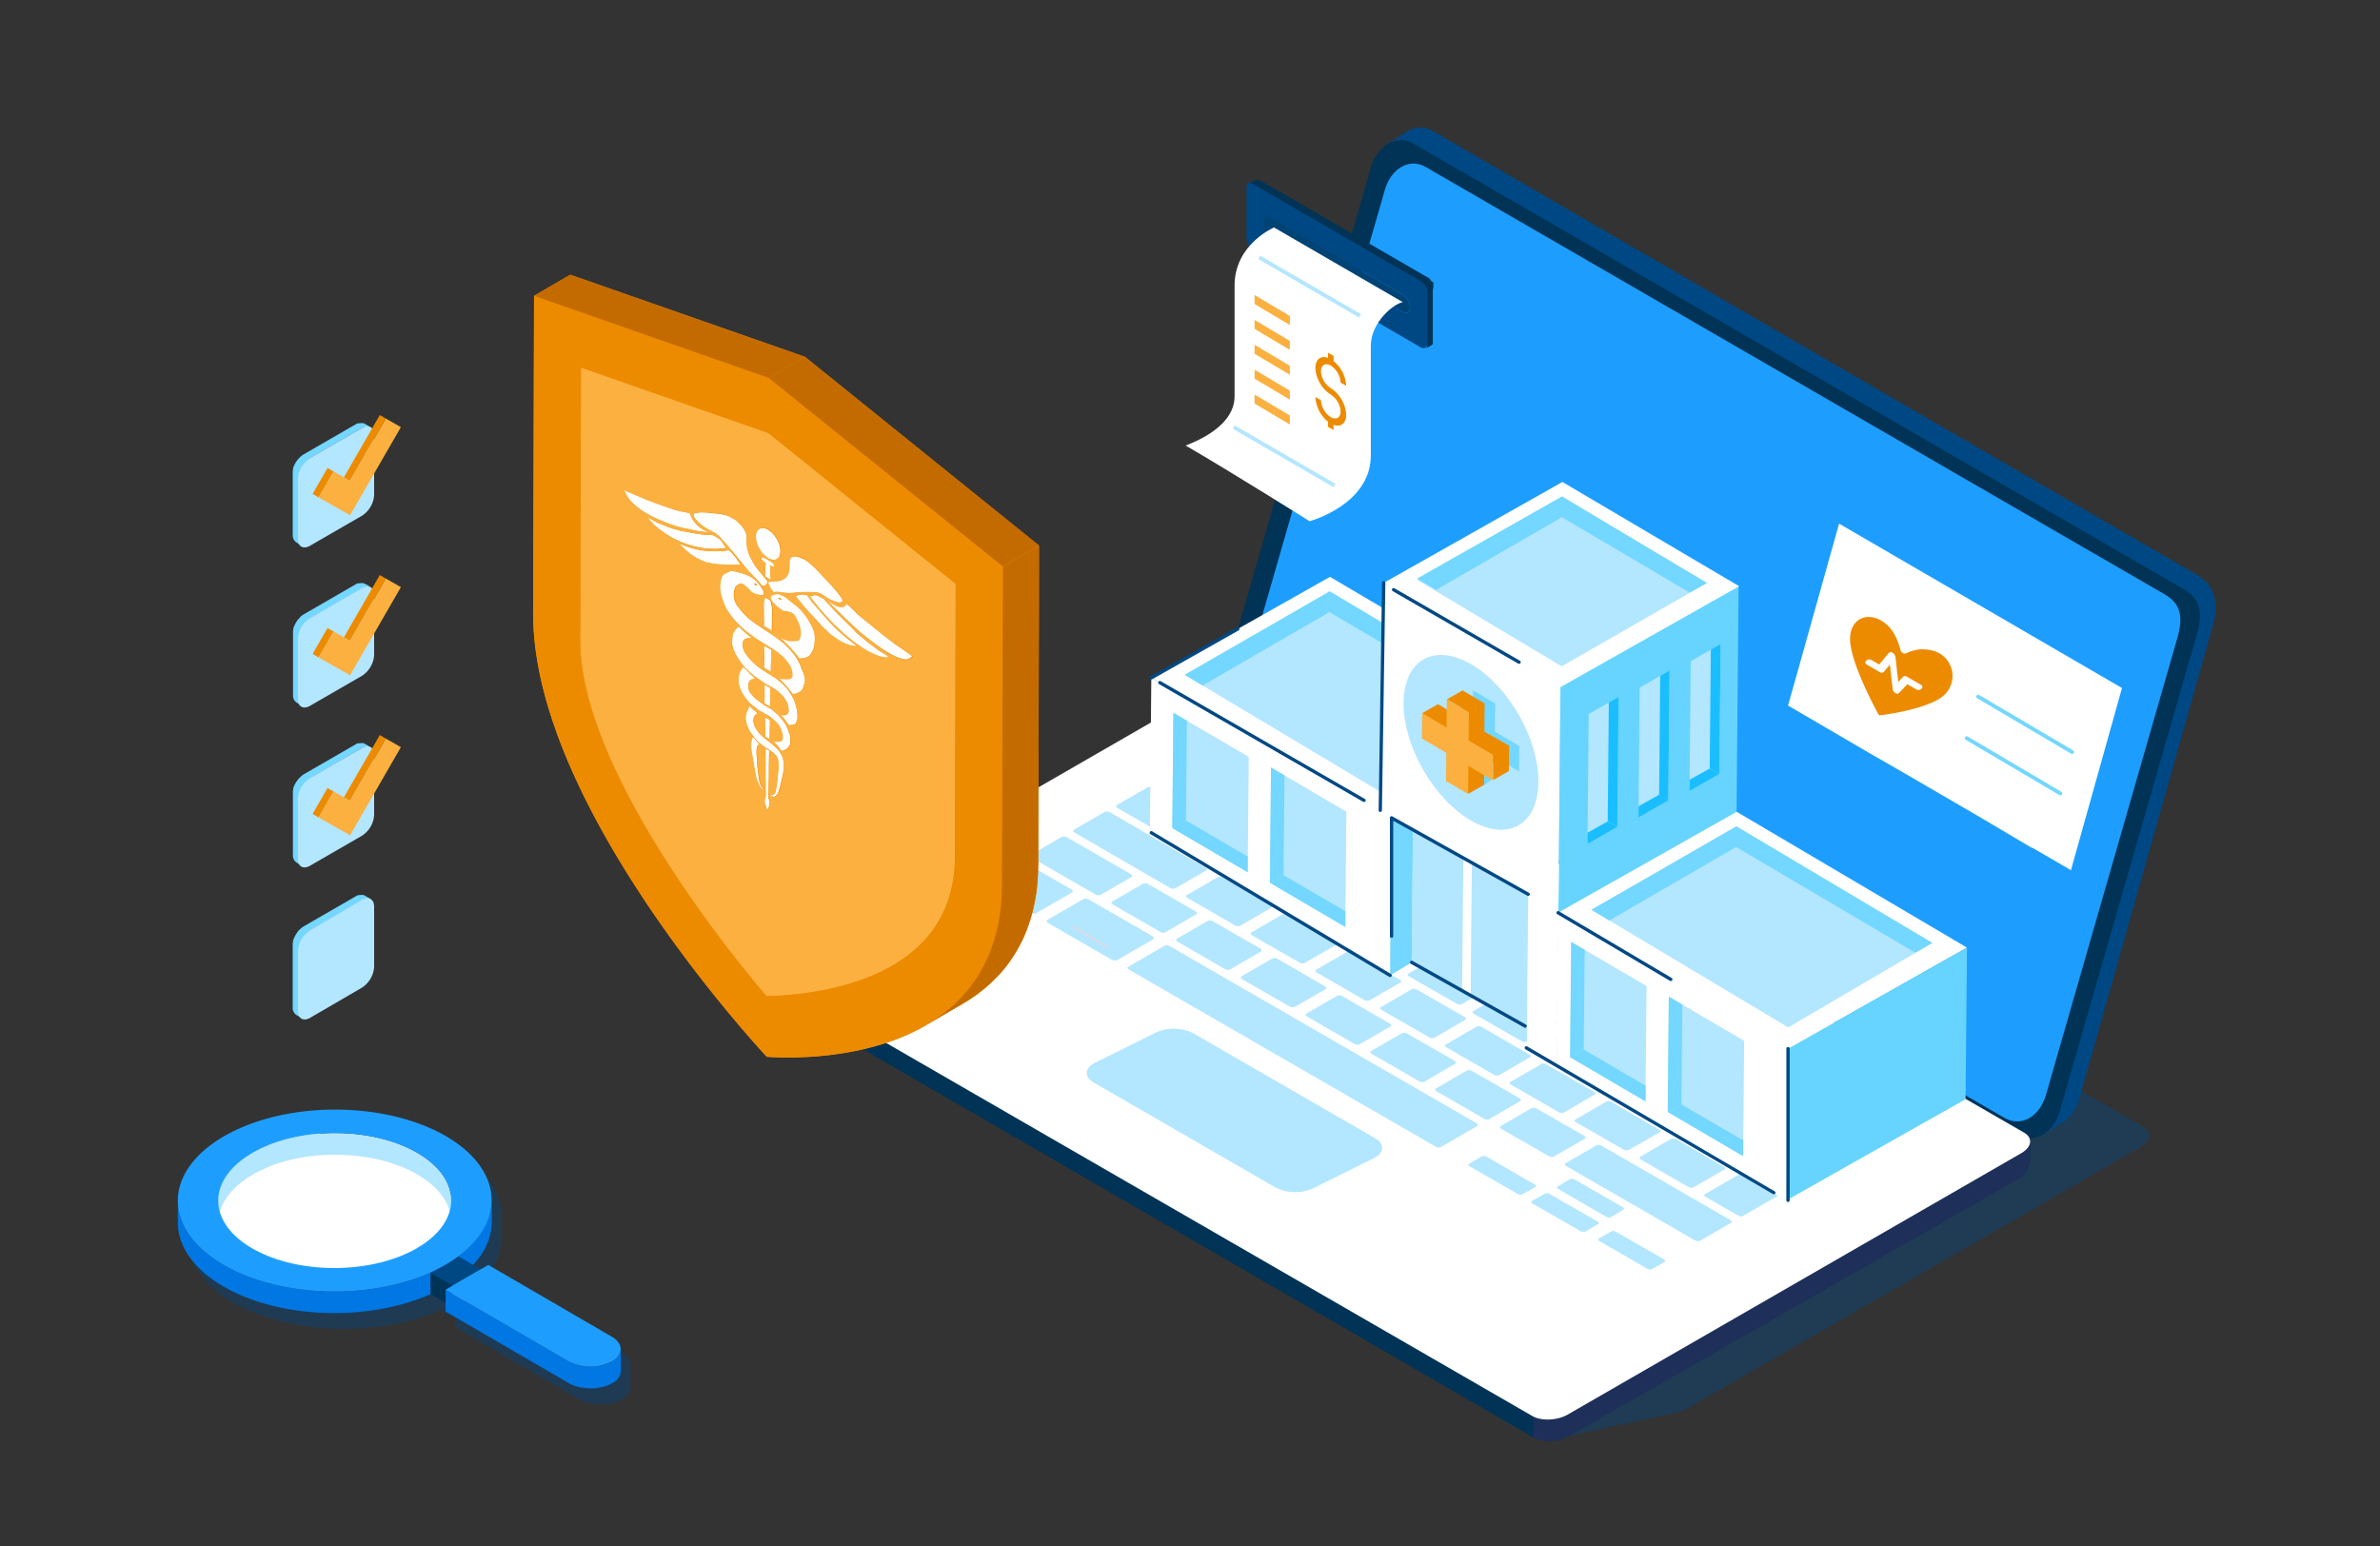 <svg xmlns="http://www.w3.org/2000/svg" xmlns:xlink="http://www.w3.org/1999/xlink" viewBox="0 0 617.3 401"><rect x="0" y="0" width="617.3" height="401" fill="#333333" stroke="none"/><defs><style>.cls-1{fill:#c46b00;}.cls-19,.cls-2{fill:none;}.cls-3{fill:#b3e6ff;}.cls-4{fill:#0077e2;}.cls-22,.cls-5{opacity:0.4;}.cls-22,.cls-6{fill:#004884;}.cls-7{fill:#003356;}.cls-8{fill:#1d9eff;}.cls-9{fill:#1e2f59;}.cls-10{fill:#fff;}.cls-11{fill:#d3deeb;}.cls-12{fill:#73d7ff;}.cls-13{fill:#66d4ff;}.cls-14{fill:#ed8b00;}.cls-15{fill:#fbb040;}.cls-16{fill:#1abeff;}.cls-17{isolation:isolate;}.cls-18{fill:#004375;}.cls-19{stroke:#b3e6ff;stroke-miterlimit:10;}.cls-20{clip-path:url(#clip-path);}.cls-21{clip-path:url(#clip-path-2);}.cls-23{clip-path:url(#clip-path-3);}.cls-24{clip-path:url(#clip-path-4);}.cls-25{fill:#7e7e7d;}.cls-26{fill:#975913;}</style><clipPath id="clip-path"><path class="cls-1" d="M249.52,260.45l-9.41,5.47c10.92-6.35,19.73-17.41,19.78-36.61l9.41-5.47C269.25,243,260.44,254.1,249.52,260.45Z"/></clipPath><clipPath id="clip-path-2"><path class="cls-2" d="M260.13,147l9.4-5.47c0,1.66-.09,33.08-.23,82.36l-9.41,5.47Z"/></clipPath><clipPath id="clip-path-3"><path id="SVGID" class="cls-3" d="M56.6,311.47v5.62c0-4.5,3-9,8.92-12.46,11.84-6.83,31-6.83,42.73,0,5.85,3.4,8.77,7.84,8.78,12.29v-5.63c0-4.45-2.94-8.89-8.78-12.28-11.76-6.84-30.9-6.84-42.73,0C59.56,302.44,56.58,307,56.6,311.47Z"/></clipPath><clipPath id="clip-path-4"><path id="SVGID-2" data-name="SVGID" class="cls-4" d="M46.12,311.5l0,5.62c0,6,4,12,11.82,16.55,14.62,8.5,37.7,9.15,53.71,2,1.33-.6,2.61-1.25,3.84-2a34.8,34.8,0,0,0,3.39-2.21c5.76-4.27,8.63-9.42,8.62-14.57l0-5.63c0,5.15-2.86,10.3-8.61,14.57a35.67,35.67,0,0,1-3.4,2.22c-1.22.7-2.51,1.36-3.84,2-16,7.19-39.08,6.53-53.7-2C50.08,323.47,46.14,317.49,46.12,311.5Z"/></clipPath></defs><title>Asset 1</title><g id="Layer_2" data-name="Layer 2"><g id="Layer_1-2" data-name="Layer 1"><rect class="cls-2" width="617.3" height="401"/><g class="cls-5"><path class="cls-6" d="M556,292.29,354.82,176.17c-2.33-1.35-6.43-1.18-9.12.37L227.94,244.41c-2.69,1.55-3,3.92-.65,5.26L406.13,352.93l.57,19.61,27.31-6h0a10.06,10.06,0,0,0,3.53-1.16l117.75-67.87C558,296,558.28,293.63,556,292.29Z"/></g><polygon class="cls-6" points="535.02 291.05 530.06 294.2 527.97 287.15 535.56 287.15 535.02 291.05"/><polygon class="cls-6" points="360.07 37.21 365.02 34.07 373.57 42.08 362.93 43.74 360.07 37.21"/><path class="cls-6" d="M528.3,291.12,330.53,176.94c-4.37-2.52-6.53-9.47-4.81-15.45L360.64,40.3c1.72-6,6.7-8.8,11.07-6.28L570,149.21c4.37,2.52,5.66,7.13,3.94,13.1L539.37,284.84C537.65,290.82,532.66,293.64,528.3,291.12Z"/><path class="cls-7" d="M523.19,294.35,325.43,180.17c-4.37-2.52-6.53-9.47-4.81-15.44l34.92-121.2c1.72-6,6.7-8.8,11.07-6.28L566.25,152.73c4.36,2.52,5.25,5.9,3.53,11.87L534.27,288.08C532.54,294.05,527.56,296.87,523.19,294.35Z"/><path class="cls-8" d="M520,290,330.29,180.43c-4.2-2.42-6.27-9.09-4.62-14.82l33.5-116.29c1.66-5.73,6.44-8.44,10.63-6L561.35,154.1c4.19,2.42,5,5.65,3.39,11.39L530.66,284C529,289.69,524.23,292.4,520,290Z"/><path class="cls-7" d="M526.57,300.6v-6.45l-29,16.91-1.66-3.81L302.6,195.66c-2.32-1.35-7-1.18-9.64.38l-83.73,48v-1.34l-12.72,6.18-1.79-.72.25,5.87a2.69,2.69,0,0,0,1.47,2.26L397.57,372.76a10.18,10.18,0,0,0,9.13-.22l116.75-66.79A6.06,6.06,0,0,0,526.57,300.6Z"/><path class="cls-9" d="M526.57,300.6v-6.45l-29,16.91-1.66-3.81-94.81-54.74-3.5,120.25a8.84,8.84,0,0,0,4.43,1,10.05,10.05,0,0,0,4.7-1.19l116.75-66.79A6.06,6.06,0,0,0,526.57,300.6Z"/><path class="cls-10" d="M525,293.79,323.87,177.67c-2.33-1.34-6.43-1.17-9.12.38L197,245.91c-2.69,1.55-3,3.92-.65,5.27L397.47,367.3c2.32,1.34,6.43,1.17,9.12-.38l117.75-67.86C527,297.5,527.33,295.14,525,293.79Z"/><path class="cls-11" d="M314.59,210.37a1.55,1.55,0,0,1-1.33-.15l-12.21-7.05c-.44-.25-.56-.6-.27-.76l8.09-4.68a1.52,1.52,0,0,1,1.33.16l12.21,7c.44.26.56.6.26.77Z"/><path class="cls-11" d="M328.75,231.41a1.52,1.52,0,0,1-1.33-.15l-12.21-7c-.44-.25-.56-.59-.26-.76l8.09-4.68a1.54,1.54,0,0,1,1.32.16l12.21,7c.45.26.56.6.27.77Z"/><path class="cls-3" d="M321.59,240.15a1.5,1.5,0,0,1-1.32-.16l-12.22-7.05c-.43-.25-.56-.59-.27-.76l8.1-4.68a1.57,1.57,0,0,1,1.32.16l12.21,7.05c.44.25.56.6.27.76Z"/><path class="cls-3" d="M302.22,241.83a1.55,1.55,0,0,1-1.33-.15l-12.21-7.05c-.43-.25-.55-.59-.27-.76l8.1-4.68a1.57,1.57,0,0,1,1.32.16l12.21,7c.44.26.56.6.27.77Z"/><path class="cls-3" d="M268.61,236.93a1.53,1.53,0,0,1-1.32-.15l-12.22-7.05c-.44-.25-.56-.6-.27-.77l9.5-5.48a1.55,1.55,0,0,1,1.33.15l12.21,7.05c.44.25.56.6.27.76Z"/><path class="cls-3" d="M289.67,249.08a2,2,0,0,1-1.58-.3l-16-9.23c-.57-.33-.81-.74-.51-.91l9.5-5.49a2,2,0,0,1,1.57.3l16,9.23c.58.34.8.75.52.91Z"/><path class="cls-3" d="M394.76,309.82a1.47,1.47,0,0,1-1.23-.21l-12.2-7c-.45-.26-.62-.58-.37-.72l3.51-2a1.56,1.56,0,0,1,1.25.21l12.2,7.05c.44.25.6.57.36.71Z"/><path class="cls-3" d="M411.08,319.48a1.5,1.5,0,0,1-1.24-.21l-12.2-7c-.45-.26-.61-.58-.37-.72l3.51-2a1.55,1.55,0,0,1,1.25.21l12.2,7c.44.26.6.58.36.72Z"/><path class="cls-3" d="M428.38,329.23a1.51,1.51,0,0,1-1.23-.21L415,322c-.44-.25-.62-.57-.38-.71l3.38-1.95a1.57,1.57,0,0,1,1.23.22l12.2,7c.44.26.61.58.38.71Z"/><path class="cls-3" d="M417.74,315.75a1.51,1.51,0,0,1-1.23-.21l-12.2-7.05c-.44-.25-.62-.57-.38-.7l3.38-2a1.57,1.57,0,0,1,1.23.22l12.2,7c.44.26.61.58.38.71Z"/><path class="cls-3" d="M373.66,297.55a1.59,1.59,0,0,1-1.33-.16l-79.46-45.86c-.44-.25-.56-.6-.27-.76l9.5-5.49a1.53,1.53,0,0,1,1.32.15l79.46,45.86c.45.25.57.6.28.77Z"/><path class="cls-11" d="M287.49,246.05a.18.18,0,0,1-.13,0L278,240.63c-.06,0-.08-.06-.07-.07l.59-.34s.08,0,.13,0l9.33,5.39c.06,0,.08.06.07.07Z"/><path class="cls-11" d="M263.55,231.21h-.07l-4-2.29s0,0,0,0l.59-.34h.07l4,2.29a0,0,0,0,1,0,0Z"/><path class="cls-3" d="M319,251.49a1.57,1.57,0,0,1-1.32-.16l-12.21-7.05c-.44-.25-.56-.6-.27-.76l8.09-4.68a1.56,1.56,0,0,1,1.33.16l12.21,7c.44.26.56.6.27.77Z"/><path class="cls-3" d="M335.77,261.19a1.59,1.59,0,0,1-1.33-.16l-12.21-7c-.43-.25-.56-.6-.27-.77l8.09-4.67a1.55,1.55,0,0,1,1.33.15l12.21,7.05c.44.25.56.59.27.76Z"/><path class="cls-3" d="M352.58,270.89a1.53,1.53,0,0,1-1.32-.15l-12.21-7.05c-.44-.25-.56-.6-.27-.76l8.09-4.68a1.53,1.53,0,0,1,1.32.15l12.22,7.05c.43.25.55.6.26.77Z"/><path class="cls-3" d="M369.39,280.59a1.53,1.53,0,0,1-1.32-.15l-12.21-7.05c-.44-.25-.56-.6-.27-.76l8.09-4.68a1.52,1.52,0,0,1,1.33.16l12.21,7c.44.26.55.6.26.77Z"/><path class="cls-3" d="M386.21,290.3a1.59,1.59,0,0,1-1.33-.16l-12.21-7.05c-.44-.25-.56-.59-.27-.76l8.09-4.67a1.55,1.55,0,0,1,1.33.15l12.21,7c.44.26.56.6.27.77Z"/><path class="cls-3" d="M403,300a1.53,1.53,0,0,1-1.32-.15l-12.21-7c-.44-.25-.56-.6-.27-.77l8.09-4.67a1.52,1.52,0,0,1,1.33.16l12.21,7c.43.25.55.6.26.77Z"/><path class="cls-3" d="M440.89,321.85a1.57,1.57,0,0,1-1.32-.16l-33.27-19.2c-.44-.25-.56-.6-.27-.76l8.09-4.68a1.56,1.56,0,0,1,1.33.16l33.27,19.19c.44.26.55.6.26.77Z"/><path class="cls-3" d="M338.32,249.8a1.54,1.54,0,0,1-1.32-.16l-12.21-7c-.44-.26-.56-.6-.27-.77l8.09-4.67a1.55,1.55,0,0,1,1.33.15l12.21,7.05c.44.25.55.59.26.76Z"/><path class="cls-3" d="M355.14,259.5a1.53,1.53,0,0,1-1.32-.15L341.6,252.3c-.43-.25-.56-.6-.26-.77l8.09-4.67a1.53,1.53,0,0,1,1.32.15L363,254.06c.44.25.56.6.27.76Z"/><path class="cls-3" d="M372,269.2a1.53,1.53,0,0,1-1.32-.15L358.42,262c-.43-.25-.57-.6-.28-.77l8.1-4.67a1.54,1.54,0,0,1,1.32.16l12.21,7c.44.26.56.6.28.77Z"/><path class="cls-3" d="M388.76,278.9a1.53,1.53,0,0,1-1.32-.15l-12.21-7.05c-.44-.25-.56-.59-.27-.76l8.09-4.68a1.59,1.59,0,0,1,1.33.16l12.2,7.05c.44.25.56.59.28.76Z"/><path class="cls-3" d="M405.58,288.6a1.53,1.53,0,0,1-1.32-.15L392,281.4c-.43-.26-.56-.59-.26-.76l8.09-4.68a1.54,1.54,0,0,1,1.32.16l12.22,7c.43.26.55.6.27.77Z"/><path class="cls-3" d="M422.39,298.3a1.53,1.53,0,0,1-1.32-.15l-12.21-7c-.44-.25-.56-.59-.27-.76l8.09-4.68a1.59,1.59,0,0,1,1.33.16l12.2,7.05c.44.25.56.59.27.76Z"/><path class="cls-3" d="M439.2,308a1.53,1.53,0,0,1-1.32-.15l-12.21-7.05c-.44-.25-.56-.59-.27-.76l8.1-4.67a1.51,1.51,0,0,1,1.31.15L447,302.57c.43.25.55.59.27.76Z"/><path class="cls-11" d="M345.49,241.06a1.55,1.55,0,0,1-1.33-.15l-12.21-7c-.44-.25-.56-.59-.26-.76l8.09-4.68a1.57,1.57,0,0,1,1.32.16l12.21,7c.44.26.56.6.27.77Z"/><path class="cls-11" d="M362.3,250.76a1.54,1.54,0,0,1-1.33-.15l-12.21-7c-.44-.26-.56-.6-.27-.77l8.1-4.68a1.57,1.57,0,0,1,1.32.16l12.21,7.05c.43.25.56.59.27.76Z"/><path class="cls-3" d="M379.11,260.47a1.52,1.52,0,0,1-1.33-.16l-12.21-7c-.44-.25-.56-.6-.26-.77l8.09-4.67a1.53,1.53,0,0,1,1.32.15L386.93,255c.44.25.56.6.27.76Z"/><path class="cls-3" d="M395.92,270.17a1.53,1.53,0,0,1-1.32-.15l-12.22-7c-.44-.25-.56-.6-.26-.77l8.09-4.67a1.53,1.53,0,0,1,1.32.15l12.22,7.05c.44.26.55.6.26.76Z"/><path class="cls-11" d="M412.74,279.86a1.52,1.52,0,0,1-1.32-.14l-12.22-7.05c-.44-.26-.55-.6-.26-.77l8.09-4.67a1.53,1.53,0,0,1,1.32.15l12.22,7.05c.43.25.55.59.26.76Z"/><path class="cls-11" d="M429.56,289.57a1.54,1.54,0,0,1-1.34-.16l-12.21-7c-.43-.25-.56-.6-.26-.77l8.09-4.67a1.53,1.53,0,0,1,1.32.15l12.21,7.05c.44.25.56.6.28.76Z"/><path class="cls-11" d="M446.36,299.27a1.53,1.53,0,0,1-1.32-.15l-12.21-7.05c-.44-.25-.56-.59-.27-.77l8.1-4.67a1.5,1.5,0,0,1,1.32.16l12.21,7c.43.25.55.6.27.76Z"/><path class="cls-3" d="M311.94,221.71a1.55,1.55,0,0,1-1.33-.15L289.9,209.61c-.44-.25-.56-.6-.26-.77l8.09-4.67a1.53,1.53,0,0,1,1.32.15l20.71,12c.44.26.56.6.27.77Z"/><path class="cls-11" d="M474.32,302.54a1.56,1.56,0,0,1-1.33-.16l-20.7-11.95c-.44-.25-.56-.59-.27-.76l8.09-4.67a1.55,1.55,0,0,1,1.33.15l20.7,12c.44.25.56.59.27.76Z"/><path class="cls-3" d="M304.77,230.44a1.53,1.53,0,0,1-1.32-.15L278.77,216c-.44-.25-.57-.59-.28-.76l8.1-4.68a1.57,1.57,0,0,1,1.32.16L312.59,225c.45.26.56.6.28.77Z"/><path class="cls-3" d="M285.41,232.13a1.55,1.55,0,0,1-1.33-.15l-16.46-9.5c-.44-.25-.56-.6-.27-.77l8.09-4.67a1.52,1.52,0,0,1,1.33.16l16.46,9.49c.44.26.56.6.27.77Z"/><path class="cls-11" d="M331.4,220.07a1.57,1.57,0,0,1-1.34-.15l-12.2-7c-.44-.26-.56-.6-.27-.77l8.09-4.67a1.55,1.55,0,0,1,1.33.15l12.2,7c.45.26.57.6.27.77Z"/><path class="cls-11" d="M348.13,229.73a1.59,1.59,0,0,1-1.33-.16l-12.21-7c-.43-.25-.56-.59-.26-.76l8.09-4.68a1.53,1.53,0,0,1,1.32.16l12.21,7c.44.26.57.6.27.77Z"/><path class="cls-11" d="M364.94,239.42a1.49,1.49,0,0,1-1.32-.15l-12.21-7c-.44-.26-.56-.6-.27-.77l8.09-4.67a1.55,1.55,0,0,1,1.33.15L372.77,234c.44.25.55.59.26.76Z"/><path class="cls-11" d="M381.76,249.13a1.52,1.52,0,0,1-1.33-.16l-12.2-7c-.45-.25-.56-.6-.27-.77l8.09-4.67a1.52,1.52,0,0,1,1.33.16l12.2,7c.44.25.56.6.27.77Z"/><path class="cls-11" d="M398.57,258.83a1.55,1.55,0,0,1-1.33-.15L385,251.63c-.45-.25-.57-.6-.27-.77l8.08-4.67a1.52,1.52,0,0,1,1.33.16l12.21,7c.44.26.56.6.26.77Z"/><path class="cls-11" d="M415.39,268.53a1.55,1.55,0,0,1-1.33-.15l-12.21-7.05c-.44-.25-.56-.6-.26-.77l8.09-4.67A1.53,1.53,0,0,1,411,256l12.21,7c.44.25.56.6.27.77Z"/><path class="cls-11" d="M432.2,278.23a1.55,1.55,0,0,1-1.33-.15L418.66,271c-.44-.25-.56-.6-.27-.77l8.09-4.67a1.52,1.52,0,0,1,1.33.16l12.21,7c.44.26.56.6.27.77Z"/><path class="cls-11" d="M449,287.93a1.53,1.53,0,0,1-1.32-.15l-12.22-7c-.43-.25-.55-.59-.26-.76l8.09-4.68a1.53,1.53,0,0,1,1.32.15l12.22,7.06c.43.25.55.59.26.76Z"/><path class="cls-3" d="M458.79,296.49a1.86,1.86,0,0,0-.72-.24,1.07,1.07,0,0,0-.6.08L449.38,301a.28.28,0,0,0-.15.35.85.85,0,0,0,.41.41l3.18,1.84-10.61,6.13a.27.27,0,0,0-.13.35.88.88,0,0,0,.4.42l8.23,4.74a1.92,1.92,0,0,0,.72.24,1,1,0,0,0,.61-.08l19.23-11.11a.27.27,0,0,0,.14-.35.86.86,0,0,0-.41-.42Z"/><path class="cls-3" d="M283.22,228.19a.18.18,0,0,1-.13,0l-9.33-5.39c-.05,0-.08-.06-.06-.07l.59-.35s.07,0,.12,0l9.34,5.39c.05,0,.08.06.06.07Z"/><path class="cls-3" d="M330.91,308.06l-47.22-27.27c-2.55-1.47-2.38-3.79.36-5.15l15.79-7.84a11.39,11.39,0,0,1,9.62.19l47.23,27.26c2.54,1.47,2.38,3.79-.37,5.16l-15.78,7.84A11.44,11.44,0,0,1,330.91,308.06Z"/><polygon class="cls-10" points="358.27 211.07 298.62 175.8 344.96 149.62 404.68 184.85 358.27 211.07"/><polygon class="cls-3" points="358.32 205.54 307.28 175.03 345 153.72 395.7 183.63 358.32 205.54"/><polygon class="cls-12" points="344.81 158.75 391.27 186.16 395.7 183.63 344.87 153.36 307.28 175.03 311.92 177.8 344.81 158.75"/><polygon class="cls-10" points="360.55 253 298.25 215.37 298.62 175.8 360.93 212.14 360.55 253"/><polygon class="cls-13" points="404.77 174.9 404.59 194.49 404.28 227.97 404.09 247.56 450.3 221.45 450.49 201.86 450.54 195.72 450.95 152.05 404.77 174.9"/><polygon class="cls-10" points="358.9 151.18 358.02 237.41 396.04 266.5 396.1 271.98 403.74 276.31 404.28 227.97 404.59 194.49 404.77 174.9 358.9 151.18"/><polygon class="cls-10" points="404.74 178.23 358.9 151.18 405.24 125.01 451.08 152.05 404.74 178.23"/><polygon class="cls-3" points="405.06 172.83 367.56 150.41 405.28 129.1 442.74 151.21 405.06 172.83"/><polygon class="cls-12" points="405.1 134.14 438.24 153.69 442.74 151.21 405.15 128.75 367.57 150.06 372.5 153.01 405.1 134.14"/><polygon class="cls-10" points="463.76 272.01 404.12 236.74 450.45 210.56 510.17 245.79 463.76 272.01"/><polygon class="cls-3" points="463.81 266.48 412.77 235.97 450.49 214.66 501.2 244.57 463.81 266.48"/><polygon class="cls-12" points="450.31 219.69 496.76 247.1 501.2 244.57 450.36 214.31 412.77 235.97 417.4 238.75 450.31 219.69"/><polygon class="cls-10" points="463.39 311.49 403.74 276.31 404.12 236.74 463.76 271.93 463.39 311.49"/><polygon class="cls-13" points="463.39 311.33 509.81 285.11 510.17 245.79 463.76 272.01 463.39 311.33"/><ellipse class="cls-3" cx="381.53" cy="192.53" rx="14.31" ry="24.79" transform="translate(-45.24 214.87) rotate(-29.77)"/><polygon class="cls-12" points="394.06 193.51 387.72 189.78 387.79 182.47 382.08 179.1 382.01 186.41 375.68 182.67 375.61 189.27 381.95 193 380.85 203.12 384.83 203.65 387.61 201.69 387.66 196.37 393.99 200.11 394.06 193.51"/><polygon class="cls-3" points="396.04 266.5 366.15 249.56 366.47 215.01 396.37 231.94 396.04 266.5"/><polygon class="cls-10" points="381.44 258.25 379.23 257.05 379.6 217.55 381.81 218.76 381.44 258.25"/><polygon class="cls-12" points="360.55 253 366.15 249.62 366.47 215.01 360.93 212.14 360.55 253"/><path class="cls-14" d="M385,189.75l.07-7.3-5.72-3.37-4.05,2.3,4,2.36,0,2.64-6.33-3.73-4.05,2.3,4,4.26v0l.07,0,1.89,2,6,14.66,4.05-2.31.07-7.3,2.32,1.37,0,4.67,4.05-2.31.06-6.59Zm-6.48,2.81.7.42v.79Z"/><polygon class="cls-15" points="387.24 195.79 380.91 192.06 380.98 184.75 375.26 181.38 375.19 188.69 368.86 184.95 368.8 191.54 375.13 195.28 375.06 202.59 380.78 205.96 380.85 198.65 387.18 202.39 387.24 195.79"/><polygon class="cls-3" points="419.49 214.46 411.74 218.91 412.06 185.21 419.81 180.76 419.49 214.46"/><polygon class="cls-16" points="419.49 214.46 416.99 213.06 417.28 182.21 419.81 180.76 419.49 214.46"/><polygon class="cls-16" points="416.99 213.06 411.77 215.97 411.74 218.91 419.49 214.46 416.99 213.06"/><polygon class="cls-3" points="432.72 207.6 424.97 212.05 425.29 178.35 433.04 173.9 432.72 207.6"/><polygon class="cls-16" points="432.71 207.6 430.32 206.27 430.61 175.29 433.04 173.9 432.71 207.6"/><polygon class="cls-16" points="430.41 206.1 425 209.11 424.97 212.05 432.72 207.6 430.41 206.1"/><polygon class="cls-3" points="445.95 200.74 438.2 205.19 438.52 171.49 446.27 167.04 445.95 200.74"/><polygon class="cls-16" points="445.95 200.74 443.45 199.34 443.74 168.49 446.27 167.04 445.95 200.74"/><polygon class="cls-16" points="443.45 199.34 438.23 202.25 438.2 205.19 445.95 200.74 443.45 199.34"/><polygon class="cls-3" points="426.79 285.68 407.24 274.22 407.52 244.31 427.07 255.77 426.79 285.68"/><polygon class="cls-12" points="407.24 274.22 410.78 272.26 411.02 246.37 407.52 244.31 407.24 274.22"/><polygon class="cls-12" points="410.78 272.26 426.83 281.63 426.79 285.68 407.24 274.22 410.78 272.26"/><polygon class="cls-3" points="452.11 299.87 432.56 288.41 432.84 258.51 452.39 269.96 452.11 299.87"/><polygon class="cls-12" points="432.56 288.41 436.1 286.45 436.34 260.56 432.84 258.51 432.56 288.41"/><polygon class="cls-12" points="436.1 286.45 452.15 295.82 452.11 299.87 432.56 288.41 436.1 286.45"/><polygon class="cls-3" points="323.61 226.24 304.06 214.78 304.34 184.88 323.89 196.33 323.61 226.24"/><polygon class="cls-12" points="304.06 214.78 307.59 212.82 307.84 186.93 304.34 184.88 304.06 214.78"/><polygon class="cls-12" points="307.59 212.82 323.64 222.19 323.61 226.24 304.06 214.78 307.59 212.82"/><polygon class="cls-3" points="348.93 240.43 329.38 228.97 329.66 199.07 349.2 210.53 348.93 240.43"/><polygon class="cls-12" points="329.38 228.97 332.91 227.01 333.15 201.12 329.66 199.07 329.38 228.97"/><polygon class="cls-12" points="332.91 227.01 348.96 236.38 348.93 240.43 329.38 228.97 332.91 227.01"/><path class="cls-6" d="M358,210.6h0a.43.43,0,0,1-.42-.44l.88-59a.44.44,0,0,1,.43-.43h0a.44.44,0,0,1,.43.44l-.89,59A.43.43,0,0,1,358,210.6Z"/><path class="cls-6" d="M360.54,253.43a.46.46,0,0,1-.22-.06l-61.92-37a.43.43,0,0,1,.44-.74l61.93,37a.43.43,0,0,1,.15.59A.47.47,0,0,1,360.54,253.43Z"/><path class="cls-6" d="M460.06,309.76a.46.46,0,0,1-.22-.06l-64.18-37.54a.43.43,0,0,1-.15-.59.43.43,0,0,1,.59-.15L460.28,309a.43.43,0,0,1,.16.59A.44.44,0,0,1,460.06,309.76Z"/><path class="cls-6" d="M298.62,176.23a.43.43,0,0,1-.21-.81l22.46-12.69a.44.44,0,0,1,.43.76l-22.46,12.69A.54.54,0,0,1,298.62,176.23Z"/><path class="cls-6" d="M360.93,243.24a.43.43,0,0,1-.43-.43V212.14a.43.43,0,0,1,.64-.38l35.44,19.81a.42.42,0,0,1,.16.58.43.43,0,0,1-.59.17l-34.79-19.44v29.93A.43.43,0,0,1,360.93,243.24Z"/><path class="cls-6" d="M395.57,266.57a.54.54,0,0,1-.21-.05L365.94,250a.43.43,0,1,1,.42-.76l29.42,16.52a.43.43,0,0,1,.17.59A.44.44,0,0,1,395.57,266.57Z"/><path class="cls-10" d="M477,135.82l-10.59,37.8L463.76,183l18.52,10.82h0l2.44,1.43,8.71,5,19.65,11.43L527,219.92a.23.23,0,0,0,.07-.07l10.07,5.85,13.24-47.24Z"/><path class="cls-14" d="M501.1,168.72a9.61,9.61,0,0,0-6.74.75,1.13,1.13,0,0,1-1.42-.84c-.6-2.22-1.63-5.08-3.85-6.86-4.24-3.42-8.92-1.57-9.21,3.39-.56,5.92,7.39,20.24,7.39,20.24l.27.15s14-1.61,17.34-5.92A6.76,6.76,0,0,0,501.1,168.72Z"/><path class="cls-10" d="M491.62,179.79l0,0a1.56,1.56,0,0,1-.73-1.11l-.71-6.3-1.58,1.9a.8.8,0,0,1-1,.08l-3.44-2a.62.62,0,0,1-.33-.67h0a1.12,1.12,0,0,1,1.58-.5l2,1.18,2.47-3a.79.79,0,0,1,1-.07h0a1.6,1.6,0,0,1,.75,1.13l.72,6.44,1.23-1.31a.8.8,0,0,1,1-.05l3.7,2.14a.59.59,0,0,1,.33.66h0a1.12,1.12,0,0,1-1.58.5l-2.34-1.34-2.1,2.24A.8.8,0,0,1,491.62,179.79Zm-4.52-7.06Zm7.94,4.44Z"/><path class="cls-12" d="M537.45,195.56a.47.47,0,0,1-.25-.07l-24.31-14.34a.5.5,0,1,1,.51-.85l24.3,14.34a.48.48,0,0,1,.18.67A.5.5,0,0,1,537.45,195.56Z"/><path class="cls-12" d="M534.41,206.3a.43.43,0,0,1-.25-.07l-24.31-14.34a.49.49,0,0,1,.5-.85l24.31,14.34a.49.49,0,0,1,.17.67A.48.48,0,0,1,534.41,206.3Z"/><path class="cls-6" d="M353.73,208a.42.42,0,0,1-.21-.06l-52.9-30.5a.43.43,0,1,1,.44-.75L354,207.23a.43.43,0,0,1,.16.59A.44.44,0,0,1,353.73,208Z"/><path class="cls-6" d="M394,172.18a.43.43,0,0,1-.22-.06l-32.54-18.78a.43.43,0,0,1-.15-.59.43.43,0,0,1,.59-.16l32.53,18.79a.43.43,0,0,1,.16.59A.44.44,0,0,1,394,172.18Z"/><path class="cls-6" d="M463.76,311.77a.44.44,0,0,1-.43-.44V272a.43.43,0,0,1,.86,0v39.32A.44.44,0,0,1,463.76,311.77Z"/><path class="cls-6" d="M433.35,254.46a.43.43,0,0,1-.22-.06L403.9,237.11a.43.43,0,0,1-.16-.59.44.44,0,0,1,.6-.15l29.23,17.29a.43.43,0,0,1,.15.59A.44.44,0,0,1,433.35,254.46Z"/><g class="cls-17"><path class="cls-18" d="M363.81,76.46a4.21,4.21,0,0,1,1.91,3.3c0,1.21-.87,1.7-1.92,1.09L329.69,61.07a4.2,4.2,0,0,1-1.9-3.31c0-1.21.86-1.7,1.92-1.09Z"/><path class="cls-6" d="M368.53,72.67a3.67,3.67,0,0,1,1.66,2.89l0,13.55c0,1.06-.76,1.49-1.68,1L325,64.85A3.67,3.67,0,0,1,323.31,62l0-13.55c0-1.06.75-1.48,1.68-.95Zm-4.73,8.18c1.05.61,1.91.12,1.92-1.09a4.21,4.21,0,0,0-1.91-3.3l-34.1-19.79c-1.06-.61-1.92-.12-1.92,1.09a4.2,4.2,0,0,0,1.9,3.31L363.8,80.85"/><path class="cls-7" d="M371.78,74.56s0,0,0-.08V74.4a.22.22,0,0,1,0-.08s0-.06,0-.08h0a.22.22,0,0,0,0-.08s0-.06,0-.09a.24.24,0,0,0,0-.08s0-.06,0-.09a.64.64,0,0,0,0-.07h0s0-.06,0-.09l0-.08a.2.2,0,0,0,0-.08l0-.09,0-.06h0v0a.59.59,0,0,1,0-.08s0,0,0-.08a.93.93,0,0,1-.05-.1L371.3,73v0l0,0a2.12,2.12,0,0,0-.12-.2l-.11-.15a.61.61,0,0,0-.07-.1l-.06-.08a.46.46,0,0,1-.07-.07l-.06-.07-.07-.08-.07-.07-.08-.06a.46.46,0,0,0-.07-.07l-.07-.06-.08-.06-.07-.05-.07,0-.07,0h0l-43.5-25.21-.06,0-.06,0-.07,0-.07,0-.07,0h-.06l-.07,0-.07,0h-.31l-.1,0h0l-.11,0-.13.06-1.58.92a.85.85,0,0,1,.24-.09h0a1.23,1.23,0,0,1,.28,0h0a1.73,1.73,0,0,1,.31.07h0a2.06,2.06,0,0,1,.34.16l43.5,25.21.33.23h0a2.74,2.74,0,0,1,.31.29,4.19,4.19,0,0,1,.52.71v0a3.6,3.6,0,0,1,.2.39h0a3.39,3.39,0,0,1,.15.41h0a3,3,0,0,1,.09.41h0a1.93,1.93,0,0,1,0,.41l0,13.55a2,2,0,0,1,0,.36h0a1.23,1.23,0,0,1-.09.29h0a1.19,1.19,0,0,1-.09.15,1,1,0,0,1-.26.25l1.58-.92a.88.88,0,0,0,.26-.25l0,0,.06-.12h0l0-.08,0-.09,0-.09v0h0v0a111882621188.83,111882621188.83,0,0,0,0-.16s0,0,0-.08v-.08h0l0-13.55Z"/></g><path class="cls-10" d="M363.86,78.38,330.44,59s-10.23,4.33-10.23,15.08v28.78c0,5.13-4.61,9.63-12.7,12.7,11.37,6.56,32.16,19.63,32.16,19.63s15.88-4.26,15.88-17.06V89.74C355.55,83.5,361.61,78.69,363.86,78.38Z"/><line class="cls-19" x1="326.61" y1="66.76" x2="352.74" y2="81.92"/><line class="cls-19" x1="320" y1="110.78" x2="346.13" y2="125.94"/><path class="cls-14" d="M345.9,92.33v1.33a8.91,8.91,0,0,1,3.26,6.4l-1.45-.83a5.64,5.64,0,0,0-2.54-4.4c-1.4-.81-2.54-.15-2.55,1.46a5.59,5.59,0,0,0,2.54,4.39,8.79,8.79,0,0,1,4,6.9c0,2.24-1.42,3.3-3.28,2.62v1.33l-1.45-.83v-1.34a8.87,8.87,0,0,1-3.26-6.39l1.45.83a5.61,5.61,0,0,0,2.53,4.39c1.41.81,2.55.16,2.56-1.45a5.62,5.62,0,0,0-2.54-4.39,8.79,8.79,0,0,1-4-6.9c0-2.25,1.42-3.3,3.28-2.63V91.49Z"/><polygon class="cls-15" points="334.55 84.3 334.55 81.97 325.4 76.53 325.4 78.86 334.55 84.3"/><polygon class="cls-15" points="334.55 88.43 325.4 82.98 325.4 85.31 334.55 90.75 334.55 88.43"/><polygon class="cls-15" points="334.55 94.88 325.4 89.43 325.4 91.76 334.55 97.21 334.55 94.88"/><polygon class="cls-15" points="334.55 101.33 325.4 95.89 325.4 98.21 334.55 103.66 334.55 101.33"/><polygon class="cls-15" points="325.4 102.34 325.4 104.67 334.55 110.11 334.55 107.78 325.4 102.34"/><path class="cls-14" d="M208.76,92.54,147.91,71.26l-9.41,5.47c0,1.65-.09,33.07-.23,82.36s57.54,111.69,60.58,115c1.86.14,24.26,1.81,41.39-8.22a.57.57,0,0,0-.13.08l9.41-5.47c.67-.39,1.32-.79,2-1.22l.64-.43c.43-.3.86-.58,1.28-.89.25-.18.48-.38.73-.57s.75-.57,1.12-.87l.75-.66c.35-.3.69-.59,1-.9s.5-.49.75-.74.64-.62,1-.95l.72-.8.88-1c.24-.29.46-.58.69-.88s.55-.7.81-1.07.43-.63.65-1,.32-.45.48-.69.19-.34.29-.5.31-.51.46-.76c.27-.46.52-.93.78-1.41l.4-.77.18-.36c.27-.56.53-1.14.78-1.73,0-.11.09-.23.14-.35.14-.35.29-.7.42-1.05s.14-.43.22-.64c.17-.49.34-1,.5-1.49.07-.24.16-.47.24-.72s.12-.48.19-.72.19-.72.28-1.09.13-.45.18-.69.16-.78.24-1.16.12-.56.17-.85c0-.12.05-.24.08-.36.14-.8.26-1.62.37-2.46v0s0-.06,0-.1c.08-.66.15-1.34.21-2,0-.27,0-.55,0-.82s0-.49.05-.74,0-.45,0-.68c0-.77.06-1.54.06-2.33v-.14c.08-27.72.14-49.79.18-64.09,0-1.59,0-3.08,0-4.48,0-.69,0-1.36,0-2,0-3.24,0-5.85,0-7.78,0-.78,0-1.45,0-2v-2h0Zm-58.2,76.28h0a1.09,1.09,0,0,1,0,.18h0A1.09,1.09,0,0,0,150.56,168.82Zm1.25,8.81c0,.07,0,.13,0,.2h0C151.84,177.76,151.82,177.7,151.81,177.63Zm1.57,6,.23.74h0Zm.89,2.78h0l0,.12S154.28,186.5,154.27,186.45Zm1.11,3.15h0c.1.27.19.53.29.79h0C155.57,190.13,155.48,189.86,155.38,189.6Zm1.44,3.72h0c.07.17.14.34.22.51C157,193.66,156.89,193.49,156.82,193.32Zm1.26,3h0c.09.21.19.43.28.65h0C158.27,196.71,158.17,196.49,158.08,196.27Zm1.35,3h0l.5,1.05h0C159.76,200,159.6,199.63,159.43,199.28Zm1.95,4a1.09,1.09,0,0,1-.08-.15,1.09,1.09,0,0,0,.08.15Zm6.7,12.3h0c.11.2.23.4.35.59h0C168.31,216,168.19,215.82,168.08,215.62Zm2,3.28h0l.07.12Zm1.9,3.07h0l.08.13,0,0Zm.17.26,0,0,.3.48h0C172.33,222.57,172.21,222.41,172.11,222.23Zm1.65,2.59h0l.33.52h0C174,225.17,173.87,225,173.76,224.82Zm2.79-83.36h0l0,0Zm1.08,89.18h0a2.75,2.75,0,0,0,.19.28Zm2.35,3.41h0l.34.47h0Zm3.74,5.22h0l.44.6Zm1.93,2.61h0c.19.25.37.5.56.74h0C186,242.39,185.84,242.13,185.65,241.88Zm4.11,5.41h0c.08.09.15.19.22.28C189.91,247.48,189.84,247.38,189.76,247.29Zm.43-79Zm1.41,81.33.42.54h0Zm1-103.49,0,0h0l0,0Zm2.17,47.12v0Zm.05,1h0c0,.21.05.43.07.64C194.83,194.65,194.8,194.43,194.78,194.22Zm32.9,58.19h0l.86-.41h0Zm9.22-5.79c-.31.27-.63.53-1,.79h0c.33-.26.65-.52,1-.79Zm1.61-1.46c-.32.31-.63.61-.95.9h0c.32-.29.63-.59.95-.9Zm1.59-1.66c-.33.37-.67.75-1,1.1h0c.35-.36.69-.74,1-1.12Zm1.67-2c-.38.51-.78,1-1.19,1.49h0c.41-.49.81-1,1.19-1.5Zm.31,23.24-.19.12.34-.22Zm.91-25c-.26.41-.53.81-.81,1.21h0c.27-.4.55-.8.81-1.21Zm1.07-1.87c-.2.38-.41.75-.63,1.12h0c.22-.37.43-.74.63-1.12Zm.76-1.57c-.1.22-.19.44-.3.65h0l.3-.65Zm.63-1.47.45-1.24h0q-.22.63-.45,1.23Zm.4,27.18-.08.07.14-.11Zm.75-30.79c-.12.46-.25.92-.38,1.37h0c.13-.45.26-.91.38-1.38Zm.52-2.5c-.09.51-.18,1-.29,1.51h0c.11-.49.2-1,.29-1.51Zm.36-2.73c0,.58-.11,1.17-.19,1.73h0c.08-.56.14-1.15.19-1.74Zm.2-3.64c0,.92-.05,1.82-.11,2.69h0c.06-.88.1-1.78.11-2.7Zm8.76,25.49-.09.19c.07-.15.13-.3.19-.45A2,2,0,0,1,256.44,247.76ZM259,239a.5.5,0,0,1,0,.12c0-.07,0-.14,0-.21S259,239,259,239Zm.46-2.95a.34.34,0,0,1,0,.1c0,.09,0,.16,0,.25,0-.12,0-.24.05-.36Zm.31-3.59c0,.06,0,.12,0,.18s0-.14,0-.2Z"/><g class="cls-17"><path class="cls-10" d="M195.34,191.22l.28.27,1.14,1.31c.09.16.28.27.37.43l-.09,0-.28-.05a.88.88,0,0,0-.38.43,6,6,0,0,0-.2,1.41c0,.66.19,2,.18,2.72s.1,1.47.19,2.18l.27,2.12a9.75,9.75,0,0,0,.48,1.69c.28.5.94,1.21.94,1.32s-.14,0-.32-.11a2.59,2.59,0,0,1-.53-.39,2.24,2.24,0,0,1-.57-.88c-.19-.43-.37-.86-.57-1.3a6.18,6.18,0,0,1-.28-1.15c-.09-.48-.18-.86-.37-2s-.56-3.26-.75-4.35a8,8,0,0,1-.08-2.12,2.51,2.51,0,0,1,.19-.88v-.21c0-.11,0-.11.1-.16S195.24,191.27,195.34,191.22Z"/><path class="cls-10" d="M199.5,194.71l-.1,4V201l-.11,6a2.8,2.8,0,0,1,0,2.5l-.09.06v.1l-.29.71-.28-1v-.11l-.09-.16a2.86,2.86,0,0,1,0-2.51l-.08-6.15v-6.31Z"/><path class="cls-10" d="M203.1,196.89a5.21,5.21,0,0,1,.19,1.09,14,14,0,0,1-.1,2,34.58,34.58,0,0,1-.77,3.48A6.64,6.64,0,0,1,202,205c-.09.27-.19.54-.28.82l-.57.65a1.23,1.23,0,0,1-.57.22,2.18,2.18,0,0,1-.54-.23c-.17-.1-.32-.21-.32-.26s.67-.06,1-.22a2,2,0,0,0,.47-1.15c.1-.59.2-1.19.29-1.79s.1-1.25.2-2a24.39,24.39,0,0,0,.19-2.5,4.82,4.82,0,0,0-.18-1.63,4,4,0,0,0-.38-.87l-.28-.28a3.41,3.41,0,0,0-1-.87,8.24,8.24,0,0,0-1.14-.77,4.16,4.16,0,0,1-.85-.6,5.74,5.74,0,0,1-1-.77,12.13,12.13,0,0,1-1.22-1.25,11.57,11.57,0,0,1-1.23-1.58,8.59,8.59,0,0,1-.75-1.52,3.9,3.9,0,0,1-.38-1.31,3.81,3.81,0,0,1-.09-1.48,5.72,5.72,0,0,1,.38-1.3c.19-.33.29-.81.57-.86-.09-.5,0-.44,0-.44a8.93,8.93,0,0,1,.76.76L196.5,185l-.39.21c-.18.22-.38.33-.47.6a1,1,0,0,0-.19.54,1.7,1.7,0,0,0,0,1,4,4,0,0,0,.48,1.37,9.73,9.73,0,0,0,1,1.47,14.66,14.66,0,0,0,1.52,1.41c.47.39,1,.71,1.61,1.26a16.23,16.23,0,0,1,1.61,1.48l.19.21a5.62,5.62,0,0,1,.66.93c.19.33.28.6.47.93.1.16.1.16.09.27v.21Z"/><polygon class="cls-10" points="199.72 186.77 199.61 191.72 198.47 191.06 198.39 186 199.72 186.77"/><path class="cls-10" d="M193,173.19l.85.82c.38.33.57.66.85.93a9.45,9.45,0,0,1,1,.93l-.09.27-.48.05c-.09.06-.19,0-.28.05a.75.75,0,0,0-.29.28c-.09.16-.19.22-.29.38s-.09.49-.19.65a1.58,1.58,0,0,0,0,.65,3.59,3.59,0,0,0,.19.88,3.1,3.1,0,0,0,.66,1,12.05,12.05,0,0,0,1.14,1.2c.66.5,1.32,1,1.89,1.42a4,4,0,0,0,.52.35c.32.19.62.31,1,.53a8.49,8.49,0,0,1,1.71,1.31,9.11,9.11,0,0,1,1.42,1.47c.38.44.76,1,1.14,1.53.18.33.37.76.56,1.2s.37,1.08.57,1.63a1.07,1.07,0,0,1,.09.49v1.52a1,1,0,0,1-.19.55,2.37,2.37,0,0,1-.47.71,2.9,2.9,0,0,1-.67.49,5.45,5.45,0,0,1-.85.26s-.1-.05-.1.06c-.1-.06-.38-.55-.57-.77s-.28-.38-.38-.54-.57-.55-.75-.77l-.57-.54-.21-.12.4.23a.54.54,0,0,0,.48.06,3.11,3.11,0,0,1,.75,0c.19,0,.38-.11.57-.11a.92.92,0,0,0,.38-.32,1,1,0,0,0,.19-.55v-.65a.54.54,0,0,0-.09-.38l-.09-.28c-.1-.27-.19-.65-.28-.92a10.75,10.75,0,0,0-.57-1.09,8.73,8.73,0,0,0-1-1.09l-1.13-1-1.23-.72-1.9-1.09-1.61-1.26a10.27,10.27,0,0,1-2.55-3.1,3.69,3.69,0,0,1-.57-1.21,5.62,5.62,0,0,1-.46-2.55,5.45,5.45,0,0,1,.19-1.31,3.21,3.21,0,0,1,.95-1.63C192.83,173.09,192.92,173.14,193,173.19Z"/><polygon class="cls-10" points="199.83 178.44 199.73 183.28 198.31 182.46 198.32 177.56 199.83 178.44"/><path class="cls-10" d="M191.25,162.14c.66.71,1.32,1.31,2,1.91s1.23,1,1.8,1.48l.19.11-.28-.06a3.12,3.12,0,0,0-1.62.16c-.47.16-.66.71-.76,1.3a5.53,5.53,0,0,0,.47,2,20.06,20.06,0,0,0,1.51,2,18,18,0,0,0,1.42,1.37l.09.05a.19.19,0,0,1,.1.16l.19.11.38.33a11.93,11.93,0,0,0,1.51,1l1.81,1.14a12.39,12.39,0,0,1,1.51,1,22.87,22.87,0,0,1,1.8,1.58,7,7,0,0,1,1,1.15,8.87,8.87,0,0,1,.94,1.41,9.09,9.09,0,0,1,.76,1.53,13.09,13.09,0,0,1,.47,1.58,5.44,5.44,0,0,1,.28,1.58,6.34,6.34,0,0,1,0,1.31,6.44,6.44,0,0,1-.47,1.36,1.46,1.46,0,0,1-1.05.37c-.29.05-.47.17-.57.11s0,.11-.09.05-.29-.38-.57-.76a12,12,0,0,0-1-1.31,6.78,6.78,0,0,0-.94-.87c.09.05.28.05.38.11a2,2,0,0,0,1.23.06,1.15,1.15,0,0,0,.66-.49,1.4,1.4,0,0,0,.1-.71,4.19,4.19,0,0,0-.09-1A4.64,4.64,0,0,0,204,182a8.79,8.79,0,0,0-.95-1.42,16.12,16.12,0,0,0-1.6-1.47,14.32,14.32,0,0,0-1.62-1c-.37-.22-.63-.32-1-.52-.17-.1-.37-.23-.62-.41-.67-.49-1.9-1.31-2.56-1.8a19.72,19.72,0,0,1-1.7-1.53,11.47,11.47,0,0,1-1.14-1.09l-.09-.17c-.1-.05,0,0-.29-.38a14.67,14.67,0,0,1-1.23-1.8,7.05,7.05,0,0,1-.85-1.69,5.55,5.55,0,0,1-.46-1.68,16.47,16.47,0,0,1,.09-2.13,2.1,2.1,0,0,1,.48-1.14,3,3,0,0,1,1.05-1.14Z"/><polygon class="cls-10" points="200.06 168.53 199.94 174.25 198.24 173.26 198.16 167.44 200.06 168.53"/><path class="cls-10" d="M179,133.15a5.72,5.72,0,0,0,.94,2,10.4,10.4,0,0,0,.94,1.08,7.29,7.29,0,0,0,1.14.88l.76.44c.28.17.66.27.85.38s.3.12.34.15,0,0-.05,0c-.29-.06-.95-.11-1.81-.17a28,28,0,0,1-3.41-.67,25.3,25.3,0,0,1-3.51-.82c-1.23-.38-2.56-.93-3.79-1.43a27.92,27.92,0,0,1-3.69-1.81,18.8,18.8,0,0,1-2.66-1.85,17.87,17.87,0,0,1-1.51-1.42,9.8,9.8,0,0,1-1-1.47,13.89,13.89,0,0,1-.66-1.36l3.31,1.47c.09,0,1.8.72,2.75,1.15.86.28,1.33.44,2.56.94s3.51,1.26,4.74,1.64a14.81,14.81,0,0,0,2.37.5C178.14,132.88,178.62,133.05,179,133.15Z"/><path class="cls-10" d="M185.81,139.27a4,4,0,0,1,.85.6,5.17,5.17,0,0,1,1,1.25c.19.33.47.6.66.93l-.66.16c-.48,0-.86,0-1.33.1a17.79,17.79,0,0,1-3.42-.11,23.79,23.79,0,0,1-4.17-.89,25.07,25.07,0,0,1-3.79-1.53c-.36-.18-.71-.36-1.05-.57a27.86,27.86,0,0,1-2.83-1.89A13.5,13.5,0,0,1,169.5,136c-.47-.48-1.51-1.52-1.33-1.63s1.9,1.09,2.85,1.42,1.7.77,3.32,1.26a20.43,20.43,0,0,0,2.46.67c.85.16,2,.38,3,.55l2.08.33c.66.06,1.14.12,1.52.11s.66.06.85.06.38-.11.76.11Z"/><path class="cls-10" d="M189,142.65c.18.22.38.33.56.55a7,7,0,0,1,.85.92,14.41,14.41,0,0,1,1,1.37c.19.33.38.55.57.87l-.09.06c-.29.05-.86.05-1.52.1a13.88,13.88,0,0,1-2.56-.07c-.77,0-1.24,0-1.9-.1a6.46,6.46,0,0,1-1.8-.28,4.59,4.59,0,0,1-1.14-.22c-.48-.17-.76-.33-1.52-.66a11.1,11.1,0,0,1-1.18-.61,13.34,13.34,0,0,1-1.19-.76c-.66-.49-1.32-1.09-2-1.69-.48-.49-1.33-1.42-.76-1.09a27.1,27.1,0,0,0,3.79,1.32,14.26,14.26,0,0,0,3.22.54c1.14.12,2.76.07,3.7.07a2.06,2.06,0,0,0,1.43-.26C188.74,142.81,188.93,142.81,189,142.65Z"/><path class="cls-10" d="M208.67,175.58a2.89,2.89,0,0,1-.2,2.17,2,2,0,0,1-.48,1.15,1.45,1.45,0,0,1-.85.7,3,3,0,0,1-1.24.38c-.24,0-.31,0-.34,0s0-.08-.13-.18c-.57-.77-1.23-1.59-1.8-2.25-.47-.48-.85-.92-1.23-1.25L202,176l.47.06a12,12,0,0,0,2.47,0,1.41,1.41,0,0,0,.47-1.47,5,5,0,0,0-.75-2.18,11.4,11.4,0,0,0-2.27-2.62,22.43,22.43,0,0,0-2.93-2c-1.05-.71-2.37-1.48-3.51-2.24a35.13,35.13,0,0,1-3.41-2.63,25.08,25.08,0,0,1-2.36-2.44,20.44,20.44,0,0,1-2.08-3,21.41,21.41,0,0,1-1.13-3.16,7.4,7.4,0,0,1-.28-2,7.78,7.78,0,0,1,.29-2.23,2.2,2.2,0,0,1,.67-1.14,8.2,8.2,0,0,1,1.43-.7,1.09,1.09,0,0,1,.94-.11,5.6,5.6,0,0,1,1.33.22c.57.22,1,.28,1.61.5a11.63,11.63,0,0,1,1.71.76,13.81,13.81,0,0,1,1.42,1c.38.43.76.88,1,1.26a5.75,5.75,0,0,1,.75,1.2,1.64,1.64,0,0,1,.28.92c-.09.27-.18.44-.47.38a6.16,6.16,0,0,1-1.33-.22,4,4,0,0,1-1.42-.61c-.38-.21-.57-.65-.94-1s-.76-.66-1.23-1a1.66,1.66,0,0,0-.77-.22c-.18.1-.37.22-.57.32a2.55,2.55,0,0,0-.66.6,4.35,4.35,0,0,0-.38,1.3,5.81,5.81,0,0,0,.18,2.18,5.17,5.17,0,0,0,1,1.8,19.86,19.86,0,0,0,2.17,2.45,20.65,20.65,0,0,0,2.75,2.13c1.14.77,2.74,1.81,3.88,2.57s2.09,1.53,3.13,2.36a31.81,31.81,0,0,1,2.17,2.34,9.77,9.77,0,0,1,1.42,2.13,12.27,12.27,0,0,1,1,2.34A5.66,5.66,0,0,1,208.67,175.58ZM196,151.38c-.19-.11-.38-.11-.38,0s.19.33.38.44.38.1.38,0-.19-.32-.38-.43"/><polygon class="cls-10" points="199.81 155.74 200.27 157.76 200.16 163.69 198.07 162.49 198 156.45 198.39 154.92 199.81 155.74"/><path class="cls-10" d="M190.37,134.6a6.83,6.83,0,0,1,1,.82,8.87,8.87,0,0,1,2,2.57,4.46,4.46,0,0,1,.28,1.47,19.07,19.07,0,0,0,.09,2.23,9.51,9.51,0,0,0,.75,2.61,22.2,22.2,0,0,0,1.23,2.24,23.7,23.7,0,0,0,1.51,2c.38.43,1,1.25,1.33,1.63s.38.44.47.71-.09.49-.29.71-.28.27-.47.38l-.67-.06a6.68,6.68,0,0,0-.95-1.2c-.65-.71-1.79-1.8-2.74-2.89s-2-2.45-3.21-3.93c-1.42-1.69-2.84-3.38-4.26-4.85a6.18,6.18,0,0,0-1.18-.88c-.29-.17-.55-.29-.8-.41s-.46-.21-.67-.33l-.28-.19a13.58,13.58,0,0,1-2.18-1.58,7,7,0,0,1-1.14-1.31c-.28-.39-.37-.87-.18-1.09,0,0,0-.11.09-.05a5,5,0,0,1,1.62-.27,18.38,18.38,0,0,1,2.47.12c.94.11,2.46.22,3.41.44a6.56,6.56,0,0,1,2.27.87Z"/><path class="cls-10" d="M200.31,145.9a1.42,1.42,0,0,1,.47.7v.22c0,.22-.19.32-.48.16l-.56-.33.17,3.71-1.51-.88.2-3.48-.57-.33a1.51,1.51,0,0,1-.48-.71v-.22a.24.24,0,0,1,.38-.21l.07,0Z"/><ellipse class="cls-10" cx="199.18" cy="141.1" rx="2.63" ry="4.54" transform="translate(-43.93 119.18) rotate(-30.16)"/><path class="cls-10" d="M209.39,154.41a1.49,1.49,0,0,0,.47.6,8.7,8.7,0,0,0,1.42,1.91c.95,1.09,2.55,3,3.69,4.2a37,37,0,0,0,3.22,3.17,45.94,45.94,0,0,0,3.78,3.05c.57.33-.28.28-.75.22a13.87,13.87,0,0,1-2-.61,11,11,0,0,1-1.18-.6,13.18,13.18,0,0,1-1.18-.76c-.76-.55-1.05-.71-1.52-1.09a11.57,11.57,0,0,1-1.13-1.1,16,16,0,0,1-1.8-1.8c-.67-.71-1.14-1.3-1.89-2.07s-1.9-2.08-2.56-2.89-1.23-1.48-1.51-1.85l-.1-.17c.19-.11.39-.11.57-.22a3.88,3.88,0,0,1,1.05-.16,2.24,2.24,0,0,1,.85.06C209,154.3,209.2,154.41,209.39,154.41Z"/><path class="cls-10" d="M208.56,145.1a10.54,10.54,0,0,1,2.28,1.75c.94.87,2.45,2.51,3.4,3.49s1.7,1.86,2.46,2.73a22,22,0,0,1,1.61,2.13.19.19,0,0,1,.09.16c.19.44.09.81-.19.87a2,2,0,0,1-1.14,0,9.72,9.72,0,0,1-2.18-.93l-.29-.15c-.21-.12-.43-.28-.67-.44s-.51-.35-.79-.51a4.53,4.53,0,0,0-1.18-.49,29.13,29.13,0,0,0-4.28-.07c-1.23.05-2.18.27-3.22.21s-2.09-.22-2.75-.28a1.72,1.72,0,0,0-1,.11l-.66-.71c-.19-.33-.28-.6-.48-.93s-.37-.87-.28-1,.2-.11.48-.16a8.71,8.71,0,0,1,1.33-.11,5.43,5.43,0,0,0,1.52-.21,4.17,4.17,0,0,0,1.23-.81,3.4,3.4,0,0,0,.77-1.75,16.13,16.13,0,0,0,.1-2.11,2.14,2.14,0,0,1,.29-1.15,2.2,2.2,0,0,1,2-.26,3.72,3.72,0,0,1,1,.37Z"/><path class="cls-10" d="M219.44,156.51c.38.32.85.7,1.42,1.25S222,159,223.23,160s3.5,2.79,4.73,3.82,1.7,1.31,2.55,2,2.66,2,2.75,2l3.32,2.35a2.58,2.58,0,0,1-.67.59,2.07,2.07,0,0,1-1,.27,7.43,7.43,0,0,1-1.51-.33,14.17,14.17,0,0,1-2.65-1.21,34.89,34.89,0,0,1-3.7-2.46c-1.23-.92-2.56-1.91-3.78-2.94s-2.27-2.08-3.5-3.23-2.56-2.45-3.41-3.27-1.51-1.63-1.8-1.91c-.06-.07-.07-.09,0-.08s.21.17.34.25.56.43.85.6l.75.43a4.87,4.87,0,0,0,1.14.44,2.76,2.76,0,0,0,1,0,1.06,1.06,0,0,0,.67-.38C219.25,156.83,219.44,156.62,219.44,156.51Z"/><path class="cls-15" d="M199.31,112.32l48.57,39.11-.2,70.83c-.09,32-35.7,35.82-48.86,36.15-17.06-19.94-48.42-62.73-48.34-92.27l.2-70.82Zm9.16,65.43a2.89,2.89,0,0,0,.2-2.17,5.66,5.66,0,0,0-.48-1.69,12.27,12.27,0,0,0-1-2.34,9.77,9.77,0,0,0-1.42-2.13,31.81,31.81,0,0,0-2.17-2.34c-1-.83-2.08-1.64-3.13-2.36s-2.74-1.8-3.88-2.57a20.65,20.65,0,0,1-2.75-2.13,19.86,19.86,0,0,1-2.17-2.45,5.17,5.17,0,0,1-1-1.8,5.81,5.81,0,0,1-.18-2.18,4.35,4.35,0,0,1,.38-1.3,2.55,2.55,0,0,1,.66-.6c.2-.1.39-.22.57-.32a1.66,1.66,0,0,1,.77.22c.47.38.85.71,1.23,1s.56.76.94,1a4,4,0,0,0,1.42.61,6.16,6.16,0,0,0,1.33.22c.29.06.38-.11.47-.38a1.64,1.64,0,0,0-.28-.92,5.75,5.75,0,0,0-.75-1.2c-.28-.38-.66-.83-1-1.26a13.81,13.81,0,0,0-1.42-1,11.63,11.63,0,0,0-1.71-.76c-.57-.22-1-.28-1.61-.5a5.6,5.6,0,0,0-1.33-.22,1.09,1.09,0,0,0-.94.11,8.2,8.2,0,0,0-1.43.7,2.2,2.2,0,0,0-.67,1.14,7.78,7.78,0,0,0-.29,2.23,7.4,7.4,0,0,0,.28,2,21.41,21.41,0,0,0,1.13,3.16,20.44,20.44,0,0,0,2.08,3,25.08,25.08,0,0,0,2.36,2.44,35.13,35.13,0,0,0,3.41,2.63c1.14.76,2.46,1.53,3.51,2.24a22.43,22.43,0,0,1,2.93,2,11.4,11.4,0,0,1,2.27,2.62,5,5,0,0,1,.75,2.18,1.41,1.41,0,0,1-.47,1.47,12,12,0,0,1-2.47,0L202,176l.37.33c.38.33.76.77,1.23,1.25.57.66,1.23,1.48,1.8,2.25.09.1.09.16.13.18s.1,0,.34,0a3,3,0,0,0,1.24-.38,1.45,1.45,0,0,0,.85-.7,2,2,0,0,0,.48-1.15m-1.64,8.55a6.34,6.34,0,0,0,0-1.31,5.44,5.44,0,0,0-.28-1.58,13.09,13.09,0,0,0-.47-1.58,9.09,9.09,0,0,0-.76-1.53,8.87,8.87,0,0,0-.94-1.41,7,7,0,0,0-1-1.15,22.87,22.87,0,0,0-1.8-1.58,12.39,12.39,0,0,0-1.51-1L198.23,174a11.93,11.93,0,0,1-1.51-1l-.38-.33-.19-.11a.19.19,0,0,0-.1-.16l-.09-.05a18,18,0,0,1-1.42-1.37,20.06,20.06,0,0,1-1.51-2,5.53,5.53,0,0,1-.47-2c.1-.59.29-1.14.76-1.3a3.12,3.12,0,0,1,1.62-.16l.28.06-.19-.11c-.57-.44-1.23-.94-1.8-1.48s-1.32-1.2-2-1.91l.28.49a3,3,0,0,0-1.05,1.14,2.1,2.1,0,0,0-.48,1.14,16.47,16.47,0,0,0-.09,2.13,5.55,5.55,0,0,0,.46,1.68,7.05,7.05,0,0,0,.85,1.69,14.67,14.67,0,0,0,1.23,1.8c.29.38.19.33.29.38l.09.17a11.47,11.47,0,0,0,1.14,1.09,19.72,19.72,0,0,0,1.7,1.53c.66.49,1.89,1.31,2.56,1.8.25.18.45.31.62.41.35.2.61.3,1,.52a14.32,14.32,0,0,1,1.62,1,16.12,16.12,0,0,1,1.6,1.47A8.79,8.79,0,0,1,204,182a4.64,4.64,0,0,1,.47,1.15,4.19,4.19,0,0,1,.09,1,1.4,1.4,0,0,1-.1.71,1.2,1.2,0,0,1-.66.49,2,2,0,0,1-1.23-.06c-.1-.06-.29-.06-.38-.11a6.78,6.78,0,0,1,.94.87,12,12,0,0,1,1,1.31c.28.38.47.6.57.76s0,0,.09-.05.28-.06.57-.11a1.46,1.46,0,0,0,1.05-.37,6.44,6.44,0,0,0,.47-1.36M180,133.21c-.19.22-.1.7.18,1.09a7,7,0,0,0,1.14,1.31,13.58,13.58,0,0,0,2.18,1.58l.28.19c.21.12.44.22.67.33s.51.24.8.41a6.18,6.18,0,0,1,1.18.88c1.42,1.47,2.84,3.16,4.26,4.85,1.23,1.48,2.18,2.79,3.21,3.93s2.09,2.18,2.74,2.89a6.68,6.68,0,0,1,.95,1.2l.67.06c.19-.11.28-.27.47-.38s.38-.43.29-.71-.19-.33-.47-.71-1-1.2-1.33-1.63a23.7,23.7,0,0,1-1.51-2,22.2,22.2,0,0,1-1.23-2.24,9.51,9.51,0,0,1-.75-2.61,19.07,19.07,0,0,1-.09-2.23,4.46,4.46,0,0,0-.28-1.47,8.87,8.87,0,0,0-2-2.57,6.83,6.83,0,0,0-1-.82l-.47-.28a6.64,6.64,0,0,0-2.27-.87c-.95-.22-2.47-.33-3.41-.44a18.38,18.38,0,0,0-2.47-.12,5,5,0,0,0-1.62.27c-.09-.06-.09.05-.09.05m23.86,16.51a4.17,4.17,0,0,1-1.23.81,5.43,5.43,0,0,1-1.52.21,8.71,8.71,0,0,0-1.33.11c-.28.05-.38,0-.48.16s.1.6.28,1,.29.6.48.93l.66.71a1.72,1.72,0,0,1,1-.11c.66.06,1.8.28,2.75.28s2-.16,3.22-.21a29.13,29.13,0,0,1,4.28.07,4.53,4.53,0,0,1,1.18.49c.28.16.54.34.79.51s.46.32.67.44l.29.15a9.72,9.72,0,0,0,2.18.93,2,2,0,0,0,1.14,0c.28-.06.38-.43.19-.87a.19.19,0,0,0-.09-.16,22,22,0,0,0-1.61-2.13c-.76-.87-1.51-1.75-2.46-2.73s-2.46-2.62-3.4-3.49a10.54,10.54,0,0,0-2.28-1.75l-.47-.28a3.72,3.72,0,0,0-1-.37,2.2,2.2,0,0,0-2,.26,2.14,2.14,0,0,0-.29,1.15,16.13,16.13,0,0,1-.1,2.11,3.4,3.4,0,0,1-.77,1.75M205,191.35v-.11a1.07,1.07,0,0,0-.09-.49c-.2-.55-.38-1.08-.57-1.63s-.38-.87-.56-1.2c-.38-.54-.76-1.09-1.14-1.53a9.11,9.11,0,0,0-1.42-1.47,8.49,8.49,0,0,0-1.71-1.31c-.38-.22-.67-.34-1-.53a4,4,0,0,1-.52-.35c-.57-.44-1.23-.92-1.89-1.42a12.05,12.05,0,0,1-1.14-1.2,3.1,3.1,0,0,1-.66-1,3.59,3.59,0,0,1-.19-.88,1.58,1.58,0,0,1,0-.65c.1-.16.1-.48.19-.65s.2-.22.29-.38a.75.75,0,0,1,.29-.28c.09,0,.19,0,.28-.05l.48-.05.09-.27a9.45,9.45,0,0,0-1-.93c-.28-.27-.47-.6-.85-.93l-.85-.82c-.1-.05-.19-.1-.29-.05a3.21,3.21,0,0,0-.95,1.63,5.45,5.45,0,0,0-.19,1.31,5.62,5.62,0,0,0,.46,2.55,3.78,3.78,0,0,0,.57,1.21,10.27,10.27,0,0,0,2.55,3.1l1.61,1.26,1.9,1.09,1.23.72,1.13,1a8.73,8.73,0,0,1,1,1.09,10.75,10.75,0,0,1,.57,1.09c.09.27.18.65.28.92l.09.28a.6.6,0,0,1,.09.38v.65a1,1,0,0,1-.19.55.92.92,0,0,1-.38.32c-.19,0-.38.1-.57.11a3.11,3.11,0,0,0-.75,0,.54.54,0,0,1-.48-.06l-.19-.11.57.54c.18.22.56.55.75.77s.29.38.38.54.47.71.57.77c0-.11.09-.06.1-.06a5.45,5.45,0,0,0,.85-.26,2.9,2.9,0,0,0,.67-.49,2.37,2.37,0,0,0,.47-.71,1,1,0,0,0,.19-.55v-1.41M203.19,200a14,14,0,0,0,.1-2,5.21,5.21,0,0,0-.19-1.09v-.21c0-.11,0-.11-.09-.27-.19-.33-.28-.6-.47-.93a5.62,5.62,0,0,0-.66-.93l-.19-.21a16.23,16.23,0,0,0-1.61-1.48c-.57-.55-1.14-.87-1.61-1.26a14.66,14.66,0,0,1-1.52-1.41,9.73,9.73,0,0,1-1-1.47,4,4,0,0,1-.48-1.37,1.7,1.7,0,0,1,0-1,1,1,0,0,1,.19-.54c.09-.27.29-.38.47-.6l.39-.21-1.33-1.21a8.93,8.93,0,0,0-.76-.76s-.09-.06,0,.44c-.28,0-.38.53-.57.86a5.72,5.72,0,0,0-.38,1.3,3.81,3.81,0,0,0,.09,1.48,3.9,3.9,0,0,0,.38,1.31,8.59,8.59,0,0,0,.75,1.52,11.57,11.57,0,0,0,1.23,1.58,12.13,12.13,0,0,0,1.22,1.25,5.74,5.74,0,0,0,1,.77,4.16,4.16,0,0,0,.85.6,8.24,8.24,0,0,1,1.14.77,3.41,3.41,0,0,1,1,.87l.28.28a4,4,0,0,1,.38.87,4.82,4.82,0,0,1,.18,1.63,24.39,24.39,0,0,1-.19,2.5c-.1.71-.1,1.36-.2,2s-.19,1.2-.29,1.79a2,2,0,0,1-.47,1.15c-.29.16-1,.1-1,.22s.15.16.32.26a2.18,2.18,0,0,0,.54.23,1.23,1.23,0,0,0,.57-.22l.57-.65c.09-.28.19-.55.28-.82a6.64,6.64,0,0,0,.39-1.52,34.58,34.58,0,0,0,.77-3.48m8-33.34a5.83,5.83,0,0,0-.09-2.56,7.23,7.23,0,0,0-.66-1.91,16.71,16.71,0,0,0-1.41-2.34c-.29-.38-.57-.76-.95-1.2a11.68,11.68,0,0,0-1.32-1.31c-.57-.43-1.52-1.2-2.09-1.64a7.92,7.92,0,0,0-1.23-.93,7.83,7.83,0,0,0-1.42-.6,1.68,1.68,0,0,0-1,.05,1.26,1.26,0,0,0-.76.33.59.59,0,0,0-.29.59,2.26,2.26,0,0,0,.47.93,12.46,12.46,0,0,0,2.75,2.35c.38.22.57,0,.95.11s.85.28,1.23.38a2.23,2.23,0,0,1,.76.66,2.72,2.72,0,0,1,.56,1,13,13,0,0,1,.66,1.37,5.37,5.37,0,0,1,.37,1.73,4.34,4.34,0,0,1-.19,2c-.19.54-.47.59-1,.59a6,6,0,0,1-2.19-.06,6.84,6.84,0,0,0-.75-.22,2.94,2.94,0,0,1-.86-.38l-.09,0c.28.27.66.6.94.87.48.5,1.14,1.1,1.71,1.75s.94,1.1,1.32,1.53a4.17,4.17,0,0,1,.57.76l.09.16.47.06a3.91,3.91,0,0,0,2.09-.54,4.79,4.79,0,0,0,1.15-1.84,4.42,4.42,0,0,0,.29-1.69m24.75,4.15a2.58,2.58,0,0,0,.67-.59l-3.32-2.35c-.09-.07-1.8-1.37-2.75-2s-1.32-1.09-2.55-2-3.5-2.79-4.73-3.82-1.8-1.69-2.37-2.24-1-.93-1.42-1.25c0,.11-.19.32-.28.48a1.09,1.09,0,0,1-.67.38,2.76,2.76,0,0,1-1,0,4.87,4.87,0,0,1-1.14-.44l-.75-.43c-.29-.17-.67-.5-.85-.6s-.3-.22-.34-.25,0,0,0,.08c.29.28,1,1,1.8,1.91s2.17,2.13,3.41,3.27,2.17,2.13,3.5,3.23,2.55,2,3.78,2.94a34.89,34.89,0,0,0,3.7,2.46,14.17,14.17,0,0,0,2.65,1.21,7.43,7.43,0,0,0,1.51.33,2.07,2.07,0,0,0,1-.27m-70.86-39.49a18.8,18.8,0,0,0,2.66,1.85A27.92,27.92,0,0,0,171.4,135c1.23.5,2.56,1.05,3.79,1.43a25.3,25.3,0,0,0,3.51.82,28,28,0,0,0,3.41.67c.86.06,1.52.11,1.81.17.06,0,.07,0,.05,0s-.21-.07-.34-.15-.57-.21-.85-.38l-.76-.44a7.29,7.29,0,0,1-1.14-.88,10.4,10.4,0,0,1-.94-1.08,5.27,5.27,0,0,1-.66-1.15,5.69,5.69,0,0,1-.28-.82c-.38-.1-.86-.27-1.43-.38a14.81,14.81,0,0,1-2.37-.5c-1.23-.38-3.5-1.26-4.74-1.64s-1.7-.66-2.56-.94c-1-.43-2.66-1.11-2.75-1.15l-3.31-1.47a13.89,13.89,0,0,0,.66,1.36,9.8,9.8,0,0,0,1,1.47,17.87,17.87,0,0,0,1.51,1.42m8.89,7.89q.51.3,1.05.57a25.07,25.07,0,0,0,3.79,1.53,23.79,23.79,0,0,0,4.17.89,17.79,17.79,0,0,0,3.42.11c.47-.05.85-.05,1.33-.1l.66-.16c-.19-.33-.47-.6-.66-.93a5.17,5.17,0,0,0-1-1.25,4,4,0,0,0-.85-.6l-.76-.44c-.38-.22-.48-.06-.76-.11s-.47-.06-.85-.06-.86,0-1.52-.11l-2.08-.33c-1.05-.17-2.19-.39-3-.55a19.94,19.94,0,0,1-2.46-.67c-1.62-.49-2.37-.93-3.32-1.26s-2.66-1.53-2.85-1.42.86,1.15,1.33,1.63a13.5,13.5,0,0,0,1.61,1.37,27.86,27.86,0,0,0,2.83,1.89M229,170.3c.47.06,1.51.22,1.32-.1s-1.89-1.09-2.84-1.86-1.7-1.2-3.31-2.57c-.85-.71-1.71-1.42-2.46-2.18s-2-1.91-3-3l-2.08-2.07c-.66-.71-1.13-1.2-1.51-1.64s-.67-.71-.85-.92-.38-.55-.76-.77l-.76-.44a2.89,2.89,0,0,0-.85-.38,1.36,1.36,0,0,0-1,.05c-.2.11-.48.05-.67.16l.66.93c.47.6.85,1,1.32,1.63,1.14,1.42,2.27,2.62,3.41,3.82,1.33,1.42,2.74,2.67,4.16,3.93a39.38,39.38,0,0,0,3.79,2.84c.36.24.71.45,1,.65a23,23,0,0,0,2.83,1.38,7.51,7.51,0,0,0,1.62.49m-7.77-2.74c.47.06,1.32.11.75-.22a45.94,45.94,0,0,1-3.78-3.05,37,37,0,0,1-3.22-3.17c-1.14-1.2-2.74-3.11-3.69-4.2a8.7,8.7,0,0,1-1.42-1.91,1.49,1.49,0,0,1-.47-.6c-.19,0-.38-.11-.57-.11a2.24,2.24,0,0,0-.85-.06,3.88,3.88,0,0,0-1.05.16c-.18.11-.38.11-.57.22l.1.17c.28.37.85,1,1.51,1.85s1.8,2.12,2.56,2.89,1.22,1.36,1.89,2.07a16,16,0,0,0,1.8,1.8,11.57,11.57,0,0,0,1.13,1.1c.47.38.76.54,1.52,1.09a13.18,13.18,0,0,0,1.18.76,11,11,0,0,0,1.18.6,13.87,13.87,0,0,0,2,.61m-37-21.49a6.12,6.12,0,0,0,1.8.27,18.2,18.2,0,0,0,1.9.11,13.88,13.88,0,0,0,2.56.07c.66-.05,1.23-.05,1.52-.1l.09-.06c-.19-.32-.38-.54-.57-.87a14.41,14.41,0,0,0-1-1.37,7,7,0,0,0-.85-.92c-.18-.22-.38-.33-.57-.55-.09.16-.28.16-.47.06a2.06,2.06,0,0,1-1.43.26c-.94,0-2.56.05-3.7-.07a14.26,14.26,0,0,1-3.22-.54,27.1,27.1,0,0,1-3.79-1.32c-.57-.33.28.6.76,1.09.66.6,1.32,1.2,2,1.69a13.34,13.34,0,0,0,1.19.76,11.1,11.1,0,0,0,1.18.61c.76.33,1,.49,1.52.66a4.59,4.59,0,0,0,1.14.22m15-8.67c-1.78-1-3.22-.2-3.23,1.84a7.06,7.06,0,0,0,3.21,5.56c1.78,1,3.23.2,3.23-1.84a7.07,7.07,0,0,0-3.21-5.56m-1.27,67.49c.18.1.32.16.32.11s-.66-.82-.94-1.32a9.75,9.75,0,0,1-.48-1.69l-.27-2.12c-.09-.71-.09-1.36-.19-2.18s-.18-2.06-.18-2.72a6,6,0,0,1,.2-1.41.88.88,0,0,1,.38-.43l.28.05.09,0c-.09-.16-.28-.27-.37-.43l-1.14-1.31-.28-.27c-.1.05-.19.21-.28.27s-.1,0-.1.16v.21a2.51,2.51,0,0,0-.19.88,8,8,0,0,0,.08,2.12c.19,1.09.56,3.26.75,4.35s.28,1.48.37,2a6.18,6.18,0,0,0,.28,1.15c.2.44.38.87.57,1.3a2.24,2.24,0,0,0,.57.88,2.59,2.59,0,0,0,.53.39m1.35,4.62a2.8,2.8,0,0,0,0-2.5l.11-6v-2.28l.1-4-1-.6v6.31l.08,6.15a2.86,2.86,0,0,0,0,2.51l.09.16v.11l.28,1,.29-.71v-.1l.09-.06m.54-53.77-1.42-.82-.39,1.53.07,6,2.09,1.21.11-5.93-.46-2M198,145.67l.57.33-.2,3.48,1.51.88-.17-3.71.56.33c.29.16.48.06.48-.16v-.22a1.42,1.42,0,0,0-.47-.7l-2.3-1.33-.07,0a.24.24,0,0,0-.38.21V145a1.51,1.51,0,0,0,.48.71m.13,21.77.08,5.82,1.7,1,.11-5.72-1.89-1.09m.15,15,1.42.82.1-4.84-1.51-.88v4.9m.08,3.54.08,5.06,1.14.66.11-4.95-1.33-.77"/><path class="cls-14" d="M199.35,98,260.13,147l-.24,82.36c-.14,49.29-58,45-61,44.75-3-3.28-60.72-65.68-60.58-115l.23-82.36Zm48.33,124.25.2-70.83-48.57-39.11-48.63-17-.2,70.82c-.08,29.54,31.28,72.33,48.34,92.27,13.16-.33,48.77-4.19,48.86-36.15"/><path class="cls-10" d="M210.41,162.19a16.71,16.71,0,0,0-1.41-2.34c-.29-.38-.57-.76-.95-1.2a11.68,11.68,0,0,0-1.32-1.31c-.57-.43-1.52-1.2-2.09-1.64a7.92,7.92,0,0,0-1.23-.93,7.83,7.83,0,0,0-1.42-.6,1.68,1.68,0,0,0-1,.05,1.26,1.26,0,0,0-.76.33.59.59,0,0,0-.29.59,2.26,2.26,0,0,0,.47.93,12.46,12.46,0,0,0,2.75,2.35c.38.22.57,0,.95.11s.85.28,1.23.38a2.23,2.23,0,0,1,.76.66,2.72,2.72,0,0,1,.56,1,13,13,0,0,1,.66,1.37,5.37,5.37,0,0,1,.37,1.73,4.34,4.34,0,0,1-.19,2c-.19.54-.47.59-1,.59a6,6,0,0,1-2.19-.06,6.84,6.84,0,0,0-.75-.22,2.94,2.94,0,0,1-.86-.38l-.09,0c.28.27.66.6.94.87.48.5,1.14,1.1,1.71,1.75s.94,1.1,1.32,1.53a4.17,4.17,0,0,1,.57.76l.09.16.47.06a3.91,3.91,0,0,0,2.09-.54,4.79,4.79,0,0,0,1.15-1.84,4.62,4.62,0,0,0,.29-1.69,5.83,5.83,0,0,0-.09-2.56A7.23,7.23,0,0,0,210.41,162.19Zm-8.14-6.66c-.19-.11-.38-.32-.38-.43s.19-.11.38,0,.38.32.38.44-.19.1-.38,0"/><path class="cls-1" d="M249.52,260.45l-9.41,5.47c10.92-6.35,19.73-17.41,19.78-36.61l9.41-5.47C269.25,243,260.44,254.1,249.52,260.45Z"/><g class="cls-20"><g class="cls-17"><path class="cls-1" d="M259.89,229.31l9.41-5.47V224l-9.41,5.47v-.14"/></g></g><path class="cls-10" d="M213.47,155.24c.38.22.47.49.76.77s.47.48.85.92.85.93,1.51,1.64l2.08,2.07c1,1,2.18,2.13,3,3s1.61,1.47,2.46,2.18c1.61,1.37,2.37,1.8,3.31,2.57s2.66,1.53,2.84,1.86-.85.16-1.32.1a7.51,7.51,0,0,1-1.62-.49,23,23,0,0,1-2.83-1.38c-.34-.2-.69-.41-1-.65a39.38,39.38,0,0,1-3.79-2.84c-1.42-1.26-2.83-2.51-4.16-3.93-1.14-1.2-2.27-2.4-3.41-3.82-.47-.6-.85-1-1.32-1.63l-.66-.93c.19-.11.47,0,.67-.16a1.36,1.36,0,0,1,1-.05,2.89,2.89,0,0,1,.85.38Z"/><polygon class="cls-1" points="138.5 76.73 147.91 71.26 208.76 92.55 199.35 98.01 138.5 76.73"/><g class="cls-17"><g class="cls-21"><path class="cls-1" d="M260.13,147l9.4-5.47-.23,82.36-9.41,5.47.24-82.36"/></g></g><polygon class="cls-1" points="199.35 98.01 208.76 92.55 269.53 141.48 260.13 146.95 199.35 98.01"/></g><path class="cls-22" d="M163.56,354h0a3.89,3.89,0,0,0-2.28-3.2l-32-18.6-2,1.13-2-1.17c3.21-3.48,4.82-7.33,4.8-11.17v-5.63c0,.17,0,.33,0,.49.21-6.15-3.72-12.34-11.81-17-15.84-9.2-41.6-9.2-57.54,0-8.25,4.77-12.25,11.06-12,17.31,0-.18,0-.35,0-.52v5.62c0,.12,0,.24,0,.36s0,.24,0,.36,0,.41,0,.61l.06.54c0,.2.06.4.1.61l0,.21c0,.11.06.22.08.32s.09.4.15.6l.15.54c.07.19.13.39.2.59s0,.16.08.25l.12.27c.08.21.17.41.26.62s.15.34.24.51.2.41.31.61.1.2.16.3a2.12,2.12,0,0,0,.12.2c.14.24.29.48.44.72l.29.43c.18.27.37.53.57.79l.21.29,0,.05q.5.63,1.05,1.23l.3.31c.3.31.6.62.92.92l.21.2.24.21c.19.18.39.35.59.52l.55.46.65.5c.19.16.39.31.6.46l.69.48.65.44.73.47.45.28.5.29c.82.48,1.68.93,2.55,1.35l.79.37c.65.31,1.33.6,2,.88.27.11.53.23.8.33.93.36,1.86.7,2.82,1h0l.06,0c1,.31,2,.6,3,.86l.39.11c1,.24,2,.47,3,.67l.55.1c.2,0,.4.09.61.12q1.29.24,2.61.42h.07c.84.12,1.69.22,2.54.3l.63.06.71.05c1.06.09,2.12.16,3.19.2h0c1.09,0,2.18,0,3.27,0H91c.92,0,1.84-.07,2.76-.13l.55,0,.7-.05c.8-.07,1.6-.15,2.4-.25l.49-.06,1.06-.13c.71-.1,1.42-.22,2.12-.34l.19,0c.58-.1,1.15-.2,1.72-.32l1.19-.27.59-.13c.84-.2,1.67-.42,2.49-.65l.37-.12.84-.26c.73-.22,1.44-.46,2.14-.71l.92-.33.63-.23c.69-.28,1.38-.57,2-.87h0l3.89,2.26v2.28l32,18.59a7.81,7.81,0,0,0,1.09.52l.31.12.32.12.42.1c.26.08.52.14.79.2l.28.07c.22,0,.45.07.67.09l.23,0h.1l.87.06H156l.77,0,.29,0,.2,0,.28,0c.26,0,.52-.08.78-.13l.2-.05.22-.06.4-.09c.24-.07.46-.15.69-.24l.2-.06.06,0a8.57,8.57,0,0,0,1.14-.55,4,4,0,0,0,2.32-3.24ZM48.77,316.92c0,.13,0,.25,0,.37,0-.1,0-.21,0-.31ZM50,321.48l.12.27-.11-.23Zm66.87-13.3,0,0,0,.06Zm-.68-.8.3.35Zm13.87,8.92c0,.23,0,.46-.06.68C130,316.76,130,316.53,130.05,316.3Zm31.73,40.64.17-.13Zm.47-.37.15-.15Zm.4-.39c0-.06.09-.12.14-.17S162.7,356.12,162.65,356.18Zm.87-1.69c0-.06,0-.13,0-.2s0,.13,0,.19Zm-.54,1.28.11-.19Zm.25-.42a1.08,1.08,0,0,0,.08-.19A1.08,1.08,0,0,1,163.23,355.35Zm.18-.42a1.46,1.46,0,0,0,.05-.2A1.46,1.46,0,0,1,163.41,354.93Z"/><path class="cls-10" d="M73.81,299.42l30.86-.65,10.11,6.69,5.6,12.34-11.19,10.64s-26.33,4-27.59,4.28-15.44-1.15-15.44-1.15S51.94,320,51.71,319.2s-4.49-11.45-2.48-14.13,8.28-9.85,9-9,26-2.84,26-2.84Z"/><g class="cls-17"><path id="SVGID-3" data-name="SVGID" class="cls-3" d="M56.6,311.47v5.62c0-4.5,3-9,8.92-12.46,11.84-6.83,31-6.83,42.73,0,5.85,3.4,8.77,7.84,8.78,12.29v-5.63c0-4.45-2.94-8.89-8.78-12.28-11.76-6.84-30.9-6.84-42.73,0C59.56,302.44,56.58,307,56.6,311.47Z"/><g class="cls-23"><g class="cls-17"><path class="cls-3" d="M56.6,311.47v5.62c0-4.5,3-9,8.92-12.46a33.7,33.7,0,0,1,4.36-2.09l0-5.62A32.92,32.92,0,0,0,65.52,299c-6,3.44-8.94,8-8.92,12.47"/><path class="cls-3" d="M116.83,309.3v5.62a10.31,10.31,0,0,1,.2,1.74l0-5.63a10.07,10.07,0,0,0-.19-1.73"/><path class="cls-3" d="M117,311l0,5.63v-5.37a2.35,2.35,0,0,0,0-.26"/></g></g><path id="SVGID-4" data-name="SVGID" class="cls-4" d="M46.12,311.5l0,5.62c0,6,4,12,11.82,16.55,14.62,8.5,37.7,9.15,53.71,2,1.33-.6,2.61-1.25,3.84-2a34.8,34.8,0,0,0,3.39-2.21c5.76-4.27,8.63-9.42,8.62-14.57l0-5.63c0,5.15-2.86,10.3-8.61,14.57a35.67,35.67,0,0,1-3.4,2.22c-1.22.7-2.51,1.36-3.84,2-16,7.19-39.08,6.53-53.7-2C50.08,323.47,46.14,317.49,46.12,311.5Z"/><g class="cls-24"><g class="cls-17"><path class="cls-4" d="M46.12,311.5l0,5.62v-5.27c0-.11,0-.23,0-.35"/><path class="cls-4" d="M109.6,330.87v5.63c.7-.28,1.38-.56,2.06-.87,1.33-.6,2.61-1.25,3.84-2a34.8,34.8,0,0,0,3.39-2.21c5.76-4.27,8.63-9.42,8.62-14.57l0-5.63c0,5.15-2.86,10.3-8.61,14.57a35.67,35.67,0,0,1-3.4,2.22c-1.22.7-2.51,1.36-3.84,2-.67.3-1.36.59-2.05.86"/></g></g><polygon class="cls-7" points="111.65 330.01 111.67 335.63 117.53 339.04 117.51 333.41 111.65 330.01"/><polygon class="cls-25" points="117.51 333.41 117.53 339.04 124.76 334.86 124.74 329.23 117.51 333.41"/><path class="cls-6" d="M118.89,325.83a35.67,35.67,0,0,1-3.4,2.22c-1.22.7-2.51,1.36-3.84,2l5.86,3.4,7.23-4.18Z"/><path class="cls-8" d="M115.68,294.71c14.62,8.5,15.67,21.87,3.21,31.12a35.67,35.67,0,0,1-3.4,2.22c-1.22.7-2.51,1.36-3.84,2-16,7.19-39.08,6.53-53.7-2-15.84-9.21-15.76-24.13.18-33.34S99.84,285.51,115.68,294.71Zm-7.57,29.05c11.84-6.84,11.9-17.92.14-24.75s-30.9-6.84-42.73,0-11.9,17.92-.14,24.76,30.89,6.83,42.73,0"/><path class="cls-4" d="M161,349.89c0,1.18-.77,2.35-2.32,3.25a9.08,9.08,0,0,1-1.13.54c-.31.12-.63.23-.95.32a8.15,8.15,0,0,1-.82.2c-.26.06-.52.1-.78.14l-.77.08c-.26,0-.51,0-.77.05h-.81q-.44,0-.87-.06c-.34,0-.67-.08-1-.14a10.14,10.14,0,0,1-1.49-.37,8.94,8.94,0,0,1-1.72-.75l-32-18.6,0,5.63,32,18.59a8.89,8.89,0,0,0,1.72.76,10.47,10.47,0,0,0,1.49.37c.33.06.67.11,1,.14s.58.05.87.06.53,0,.8,0,.52,0,.78,0L155,360l.78-.14c.28-.06.55-.12.82-.2a9.82,9.82,0,0,0,1-.32,7.89,7.89,0,0,0,1.13-.55,3.93,3.93,0,0,0,2.32-3.24Z"/><path class="cls-8" d="M115.55,334.54l32,18.6a12.29,12.29,0,0,0,11.11,0c3.08-1.78,3.1-4.67,0-6.44l-32-18.6-2,1.13-7.23,4.18Z"/></g><g class="cls-17"><path class="cls-12" d="M96.12,193.8l-1.57-.91h0l-.16-.08-.16-.06-.12,0H94l-.19,0H93.4l-.28.06-.12,0-.11,0-.14,0a3,3,0,0,0-.44.22l-13.51,7.8a5,5,0,0,0-1,.82,4,4,0,0,0-.35.36c-.09.1-.17.21-.25.31a2.64,2.64,0,0,0-.21.29l-.19.27-.16.27v0l-.13.22-.13.27a2.56,2.56,0,0,0-.11.24v0h0c0,.09-.08.19-.11.28l-.11.3s0,.1,0,.15l0,.06s0,.08,0,.11-.06.24-.08.36a2.07,2.07,0,0,0,0,.22.5.5,0,0,0,0,.12.36.36,0,0,0,0,.1,4.4,4.4,0,0,0,0,.62l0,15.52a2.24,2.24,0,0,0,.92,2l1.57.91a2.19,2.19,0,0,1-.91-2l0-15.52a4.46,4.46,0,0,1,.06-.72s0-.08,0-.11a5.73,5.73,0,0,1,.16-.69l0-.07a5.51,5.51,0,0,1,.27-.74h0a7.29,7.29,0,0,1,.37-.74v0c.14-.23.29-.46.45-.68l0,0c.15-.2.31-.38.47-.56l.1-.1c.16-.17.33-.32.5-.47l.08-.07a5.68,5.68,0,0,1,.59-.41L93.88,194a3.25,3.25,0,0,1,.58-.26l.11,0a2.59,2.59,0,0,1,.52-.12h0a1.71,1.71,0,0,1,.51,0h0a1.74,1.74,0,0,1,.45.17h0Z"/><path class="cls-3" d="M93.88,194c1.74-1,3.15-.2,3.16,1.81l0,15.52a6.88,6.88,0,0,1-3.14,5.43l-13.5,7.8c-1.75,1-3.16.2-3.16-1.8l0-15.52a6.94,6.94,0,0,1,3.14-5.44Z"/></g><g class="cls-17"><polygon class="cls-26" points="100.08 191.58 98.51 190.66 102.41 192.88 103.98 193.8 100.08 191.58"/><polygon class="cls-14" points="90.76 207.72 89.19 206.81 98.51 190.66 100.08 191.58 90.76 207.72"/><polygon class="cls-26" points="86.53 205.31 84.95 204.4 89.19 206.81 90.76 207.72 86.53 205.31"/><polygon class="cls-14" points="82.65 212.02 81.08 211.11 84.95 204.4 86.53 205.31 82.65 212.02"/><polygon class="cls-15" points="100.08 191.58 103.98 193.8 90.79 216.66 82.65 212.02 86.53 205.31 90.76 207.72 100.08 191.58"/></g><g class="cls-17"><path class="cls-12" d="M96.12,233.18l-1.57-.91h0a.8.8,0,0,0-.16-.08l-.16-.06-.12,0H94l-.19,0H93.4a1.4,1.4,0,0,0-.28.06l-.12,0-.11,0-.14.05a3,3,0,0,0-.44.22l-13.51,7.8a3.74,3.74,0,0,0-.49.32l-.24.21-.19.17-.13.11c-.12.12-.24.24-.35.37a3.76,3.76,0,0,0-.25.31l-.09.11,0,.06-.08.11a2.75,2.75,0,0,0-.19.28l-.16.26v0l-.13.23c0,.08-.09.17-.13.26s-.08.17-.11.25h0v0a2.33,2.33,0,0,0-.11.28L76,244s0,.1,0,.15l0,.06s0,.07,0,.11-.06.24-.08.36a1.7,1.7,0,0,0,0,.22.43.43,0,0,0,0,.11.43.43,0,0,0,0,.11,4.26,4.26,0,0,0,0,.61l0,15.52a2.24,2.24,0,0,0,.92,2l1.57.91a2.21,2.21,0,0,1-.91-2l0-15.52a4.37,4.37,0,0,1,.06-.72s0-.08,0-.12a5.73,5.73,0,0,1,.16-.69l0-.06a5.05,5.05,0,0,1,.27-.74v0a7.14,7.14,0,0,1,.37-.73v0a7.91,7.91,0,0,1,.44-.68l0-.05c.13-.17.25-.33.39-.48l0,0c.11-.12.22-.24.34-.35a3.47,3.47,0,0,1,.29-.25l.18-.16a5,5,0,0,1,.51-.34l13.51-7.8a3.32,3.32,0,0,1,.58-.27l.11,0a3.46,3.46,0,0,1,.52-.11h0a1.72,1.72,0,0,1,.51,0h0a1.44,1.44,0,0,1,.45.17h0Z"/><path class="cls-3" d="M93.88,233.4c1.74-1,3.15-.2,3.16,1.8l0,15.52a6.9,6.9,0,0,1-3.14,5.44L80.44,264c-1.75,1-3.16.2-3.16-1.8l0-15.52a6.93,6.93,0,0,1,3.14-5.44Z"/></g><g class="cls-17"><path class="cls-12" d="M94.55,151.39h0a.8.8,0,0,0-.16-.08l-.16-.06-.12,0H94l-.19,0a1.47,1.47,0,0,0-.21,0H93.4l-.28.06-.12,0-.11,0-.14,0a3,3,0,0,0-.44.22l-13.51,7.8a4.3,4.3,0,0,0-.52.35q-.23.18-.45.39l0,0s0,0,0,.05-.24.24-.35.37a3.76,3.76,0,0,0-.25.31,1.94,1.94,0,0,0-.21.29,2.61,2.61,0,0,0-.19.27l-.16.26v.05c0,.07-.09.14-.13.22l-.13.27a2.56,2.56,0,0,0-.11.24v0h0c0,.09-.08.19-.11.28l-.11.3s0,.1,0,.15l0,.06s0,.07,0,.11-.06.24-.08.36a1.7,1.7,0,0,0,0,.22.52.52,0,0,0,0,.11.43.43,0,0,0,0,.11,4.3,4.3,0,0,0,0,.62l0,15.52a2.24,2.24,0,0,0,.92,2l1.57.91a2.21,2.21,0,0,1-.91-2l0-15.52a4.37,4.37,0,0,1,.06-.72s0-.08,0-.12a6,6,0,0,1,.16-.68l0-.07a5.05,5.05,0,0,1,.27-.74h0a7.29,7.29,0,0,1,.37-.74v0a8,8,0,0,1,.45-.68l0,0c.15-.2.31-.38.47-.56l.1-.11.4-.37.18-.16a5.68,5.68,0,0,1,.59-.41l13.51-7.8a4.26,4.26,0,0,1,.58-.27l.11,0a2.59,2.59,0,0,1,.52-.12h0a1.72,1.72,0,0,1,.51,0h0a1.44,1.44,0,0,1,.45.17Z"/><path class="cls-3" d="M93.88,152.52c1.74-1,3.15-.2,3.16,1.8l0,15.52a6.9,6.9,0,0,1-3.14,5.44l-13.5,7.8c-1.75,1-3.16.2-3.16-1.8l0-15.52a6.94,6.94,0,0,1,3.14-5.44Z"/></g><g class="cls-17"><polygon class="cls-26" points="100.08 150.07 98.51 149.16 102.41 151.38 103.98 152.29 100.08 150.07"/><polygon class="cls-14" points="90.76 166.22 89.19 165.31 98.51 149.16 100.08 150.07 90.76 166.22"/><polygon class="cls-26" points="86.53 163.81 84.95 162.9 89.19 165.31 90.76 166.22 86.53 163.81"/><polygon class="cls-14" points="82.65 170.52 81.08 169.6 84.95 162.9 86.53 163.81 82.65 170.52"/><polygon class="cls-15" points="100.08 150.07 103.98 152.29 90.79 175.15 82.65 170.52 86.53 163.81 90.76 166.22 100.08 150.07"/></g><g class="cls-17"><path class="cls-12" d="M96.12,110.8l-1.57-.91h0a.8.8,0,0,0-.16-.08l-.16-.06-.12,0H94l-.19,0a.74.74,0,0,0-.21,0H93.4a1.4,1.4,0,0,0-.28.06l-.12,0-.11,0-.14,0a3,3,0,0,0-.44.22l-13.51,7.8a4.38,4.38,0,0,0-.59.4l-.17.15-.29.26-.12.13-.09.09-.14.15a3.76,3.76,0,0,0-.25.31l-.09.11v0l-.11.15a2.75,2.75,0,0,0-.19.28l-.16.26v0l-.13.23c0,.08-.09.17-.13.26s-.08.17-.11.25h0v0a2.33,2.33,0,0,0-.11.28l-.11.3s0,.1,0,.15l0,.06s0,.07,0,.11-.06.24-.08.36a1.7,1.7,0,0,0,0,.22.43.43,0,0,0,0,.11.43.43,0,0,0,0,.11,4.26,4.26,0,0,0,0,.61l0,15.52a2.24,2.24,0,0,0,.92,2l1.57.91a2.21,2.21,0,0,1-.91-2l0-15.52a4.59,4.59,0,0,1,.06-.73s0-.07,0-.11a5.73,5.73,0,0,1,.16-.69l0-.06a5.05,5.05,0,0,1,.27-.74v0a7.14,7.14,0,0,1,.37-.73v0a8.18,8.18,0,0,1,.45-.69l0,0a6.62,6.62,0,0,1,.47-.56l.1-.11.4-.37.18-.16a5.68,5.68,0,0,1,.59-.41L93.88,111a3.32,3.32,0,0,1,.58-.27l.11,0a3.46,3.46,0,0,1,.52-.11h0a1.72,1.72,0,0,1,.51,0h0a1.44,1.44,0,0,1,.45.17h0Z"/><path class="cls-3" d="M93.88,111c1.74-1,3.15-.2,3.16,1.8l0,15.52a6.9,6.9,0,0,1-3.14,5.44l-13.5,7.8c-1.75,1-3.16.2-3.16-1.8l0-15.52a6.93,6.93,0,0,1,3.14-5.44Z"/></g><g class="cls-17"><polygon class="cls-26" points="100.08 108.57 98.51 107.66 102.41 109.88 103.98 110.79 100.08 108.57"/><polygon class="cls-14" points="90.76 124.72 89.19 123.81 98.51 107.66 100.08 108.57 90.76 124.72"/><polygon class="cls-26" points="86.53 122.31 84.95 121.39 89.19 123.81 90.76 124.72 86.53 122.31"/><polygon class="cls-14" points="82.65 129.01 81.08 128.1 84.95 121.39 86.53 122.31 82.65 129.01"/><polygon class="cls-15" points="100.08 108.57 103.98 110.79 90.79 133.65 82.65 129.01 86.53 122.31 90.76 124.72 100.08 108.57"/></g></g></g></svg>